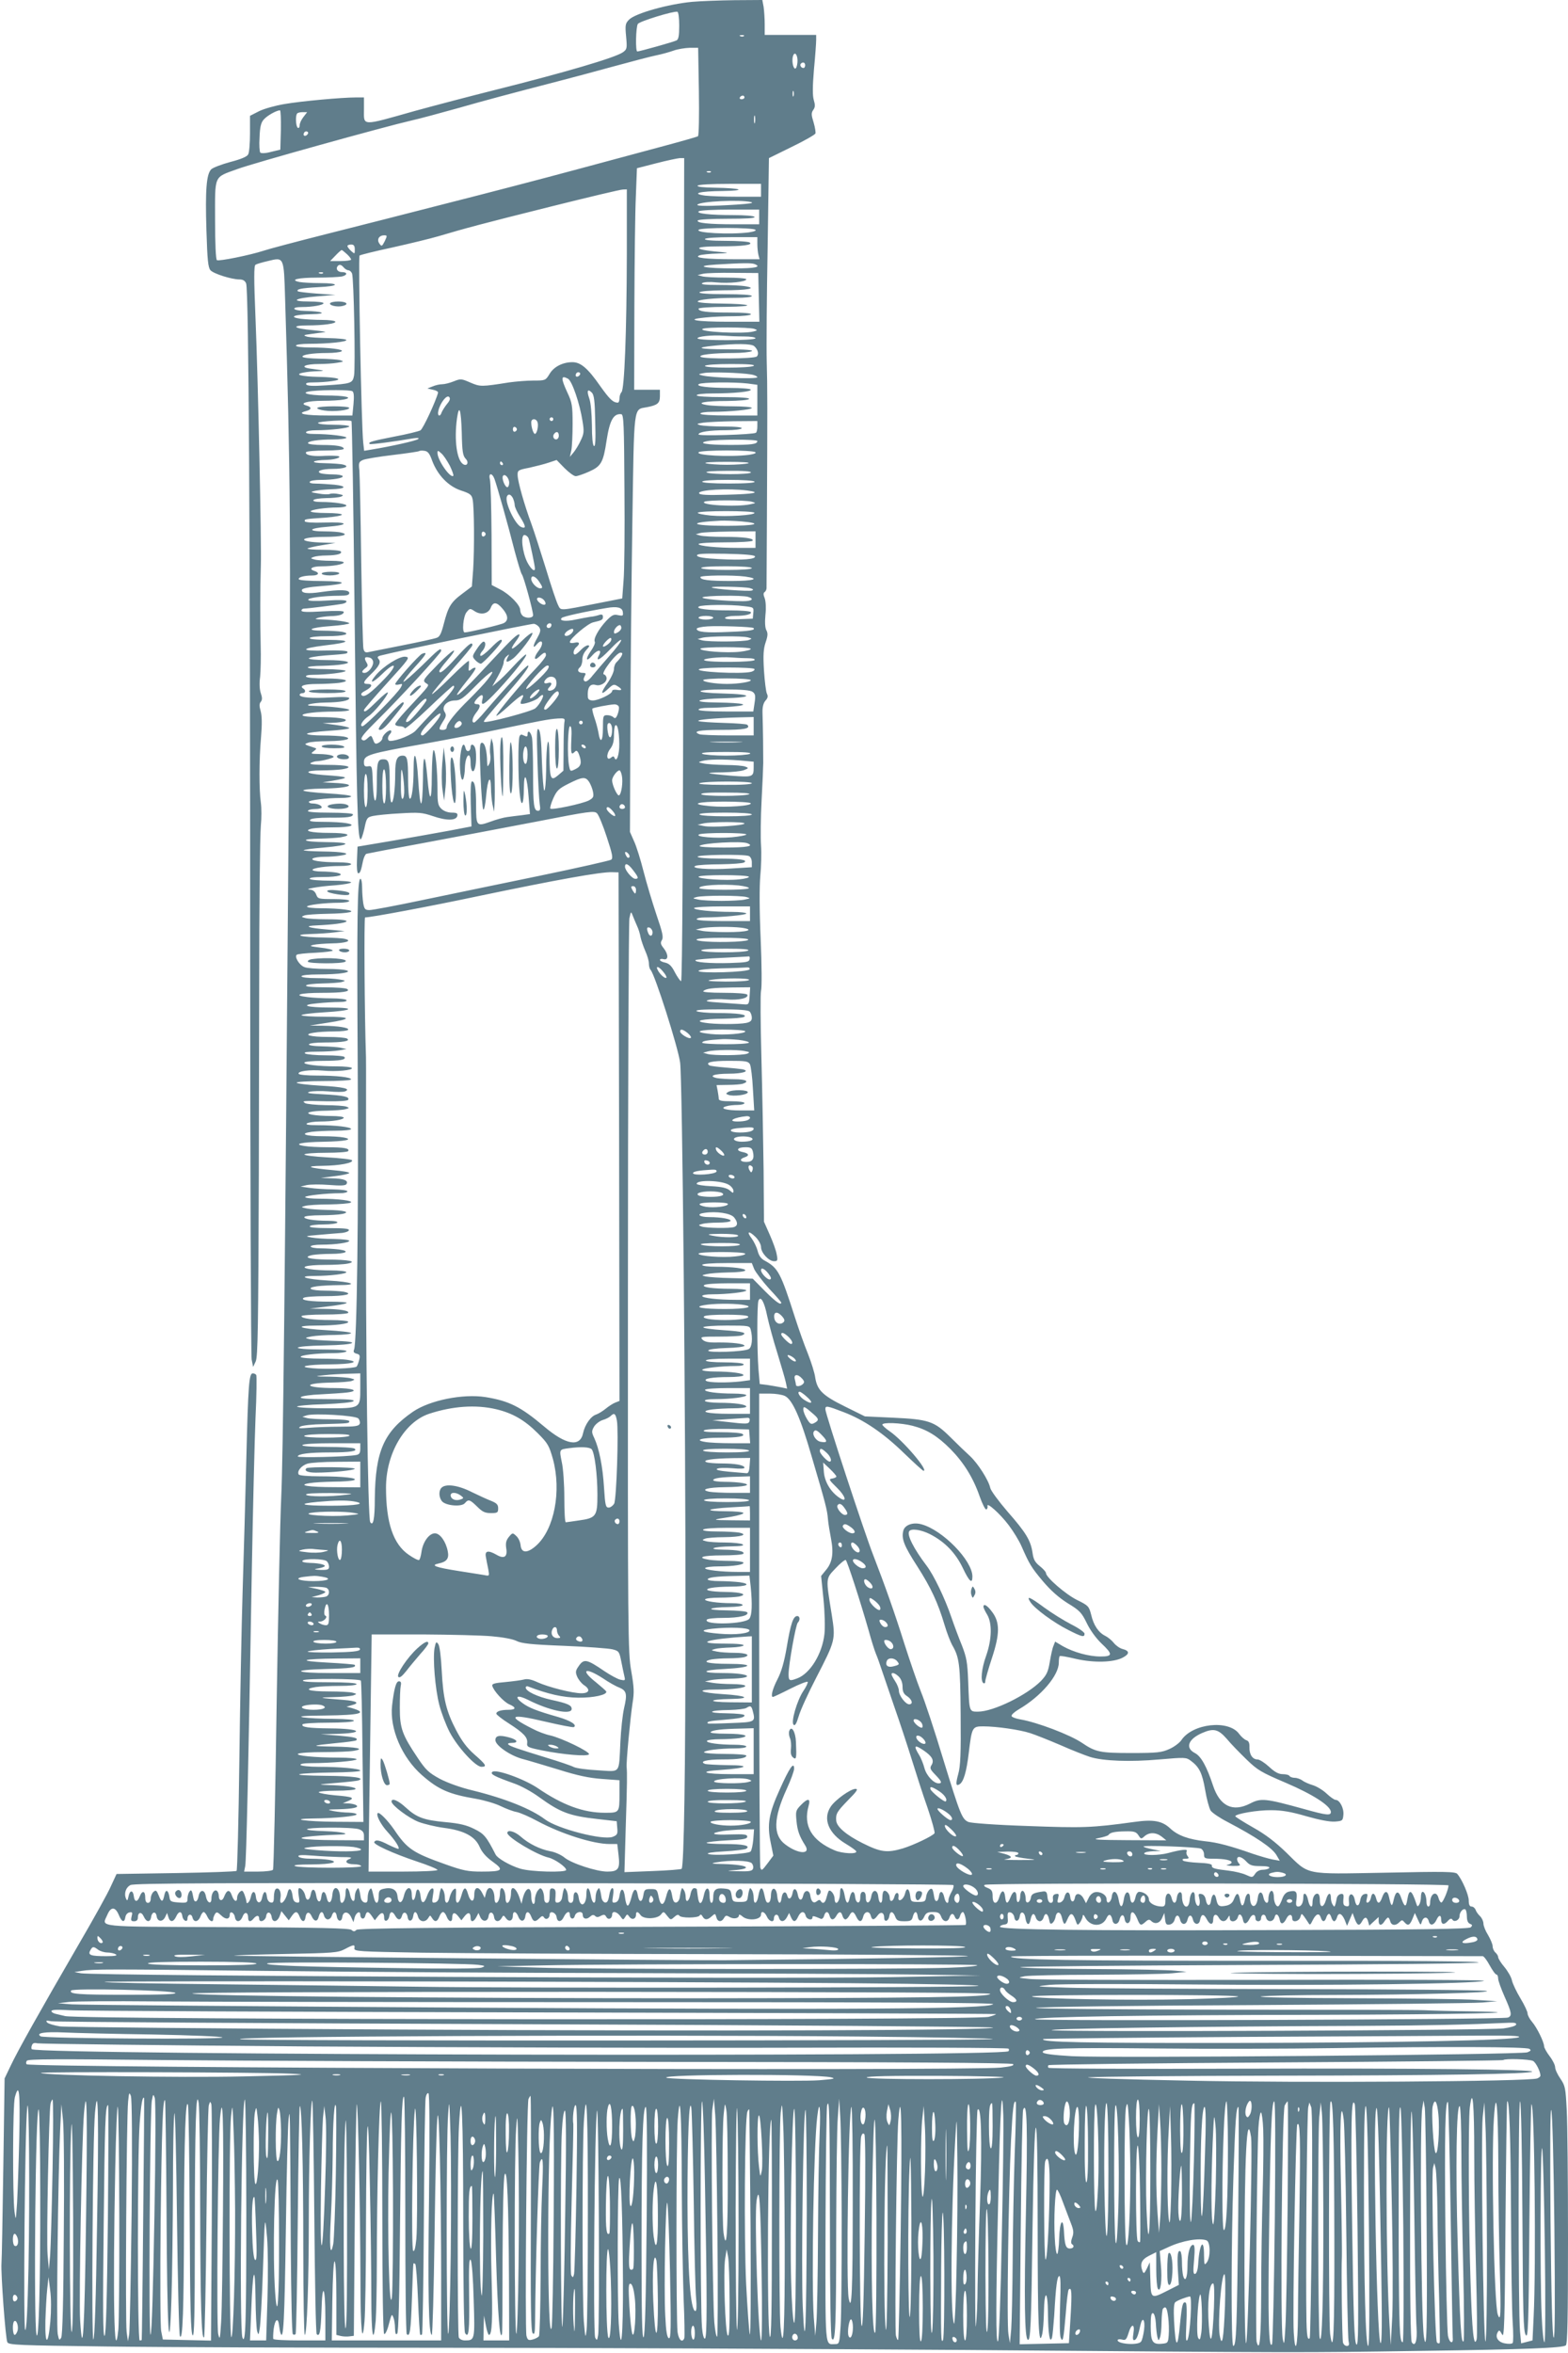 <?xml version="1.0" standalone="no"?>
<!DOCTYPE svg PUBLIC "-//W3C//DTD SVG 20010904//EN"
 "http://www.w3.org/TR/2001/REC-SVG-20010904/DTD/svg10.dtd">
<svg version="1.0" xmlns="http://www.w3.org/2000/svg"
 width="853pt" height="1280pt" viewBox="0 0 853 1280"
 preserveAspectRatio="xMidYMid meet">
<g transform="translate(0,1280) scale(0.1,-0.1)"
fill="#607d8b" stroke="none">
<path d="M3765 12790 c-129 -12 -307 -62 -342 -96 -21 -21 -23 -29 -17 -92 6
-65 5 -70 -17 -86 -42 -30 -320 -111 -699 -206 -135 -34 -330 -85 -435 -114
-294 -83 -275 -83 -275 10 l0 64 -44 0 c-76 0 -297 -20 -389 -36 -48 -8 -110
-25 -138 -39 l-49 -25 0 -96 c0 -52 -4 -104 -10 -114 -6 -12 -39 -26 -97 -41
-48 -13 -95 -31 -104 -40 -26 -26 -33 -112 -26 -333 5 -162 9 -201 22 -216 17
-19 115 -50 158 -50 19 0 30 -7 36 -22 14 -38 22 -1385 22 -3653 0 -1188 4
-2178 8 -2200 l8 -40 14 30 c12 25 14 194 17 1020 1 545 2 1006 2 1025 0 414
4 811 9 869 4 40 4 96 0 125 -10 71 -10 230 1 356 6 72 5 117 -2 142 -8 28 -8
41 1 51 8 11 8 22 0 46 -7 20 -9 54 -4 89 3 31 5 109 3 172 -3 125 -3 308 1
435 4 114 -15 1005 -29 1343 -9 217 -9 287 0 292 6 4 36 13 67 20 89 22 87 25
94 -206 29 -936 32 -1295 20 -2747 -22 -2710 -31 -3540 -41 -3767 -6 -124 -17
-629 -25 -1122 -7 -494 -16 -902 -20 -908 -3 -5 -40 -10 -82 -10 l-75 0 6 30
c6 31 17 515 36 1615 6 330 15 701 20 824 6 122 7 227 4 232 -3 5 -11 9 -19 9
-20 0 -25 -59 -35 -465 -5 -203 -14 -525 -20 -715 -6 -190 -14 -609 -18 -932
-4 -323 -11 -590 -15 -594 -4 -4 -152 -9 -330 -12 l-323 -5 -31 -67 c-16 -37
-95 -179 -175 -316 -213 -367 -333 -581 -370 -660 l-33 -69 -7 -485 c-4 -267
-8 -501 -10 -520 -4 -55 22 -412 32 -430 8 -15 61 -17 536 -23 290 -4 1110 -7
1823 -7 712 0 2000 -6 2861 -12 1843 -15 1812 -15 2460 -5 586 8 780 16 798
30 9 7 12 136 12 581 0 314 -3 629 -7 699 -6 119 -8 132 -34 170 -16 23 -29
51 -29 63 0 11 -13 38 -30 60 -16 21 -30 46 -30 54 -1 24 -38 100 -65 132 -14
16 -25 37 -25 47 0 9 -17 46 -39 82 -21 35 -42 79 -46 97 -3 17 -22 50 -41 73
-19 22 -34 47 -34 54 0 7 -7 18 -15 25 -8 7 -15 22 -15 34 0 11 -12 39 -25 61
-14 22 -25 50 -25 62 0 12 -8 30 -18 40 -11 10 -22 26 -25 36 -4 9 -13 17 -22
17 -10 0 -15 10 -15 33 0 30 -35 112 -62 144 -10 13 -64 14 -393 7 -446 -8
-410 -15 -538 110 -58 56 -112 98 -180 136 -53 30 -97 58 -97 61 0 13 121 34
195 33 59 0 110 -9 192 -33 70 -20 127 -31 155 -29 41 3 43 5 46 36 4 36 -20
82 -42 82 -7 0 -30 16 -50 35 -20 19 -54 39 -74 45 -20 6 -46 17 -56 25 -11 8
-30 15 -42 15 -13 0 -26 5 -29 10 -3 6 -20 10 -37 10 -22 0 -43 11 -74 40 -24
22 -52 40 -63 40 -27 0 -45 27 -44 66 1 24 -4 35 -18 39 -10 4 -27 19 -38 34
-57 79 -255 57 -315 -35 -10 -14 -39 -36 -64 -47 -42 -19 -65 -22 -207 -22
-171 0 -195 5 -270 56 -66 44 -242 111 -335 127 -24 4 -45 12 -47 18 -2 7 16
23 40 37 121 71 217 184 217 254 0 16 2 32 5 35 3 3 42 -4 88 -15 96 -22 204
-20 255 7 38 20 38 37 -2 47 -15 4 -36 19 -47 33 -11 14 -32 31 -46 38 -37 18
-64 58 -77 115 -12 46 -15 50 -76 80 -63 31 -170 124 -170 147 0 6 -15 23 -34
38 -26 21 -34 36 -39 72 -10 67 -35 109 -135 223 -49 57 -92 115 -95 130 -9
42 -67 133 -110 173 -21 19 -70 66 -108 104 -87 86 -117 96 -314 105 l-150 7
-107 53 c-122 60 -152 89 -163 157 -3 26 -22 85 -40 131 -19 46 -50 134 -70
196 -78 244 -92 270 -163 309 -22 11 -34 28 -41 56 -6 22 -21 51 -32 66 -30
39 -16 44 21 8 17 -17 30 -41 30 -55 0 -31 42 -77 71 -77 19 0 21 4 14 38 -3
20 -21 69 -38 107 l-31 70 -2 280 c-2 154 -7 430 -12 614 -5 184 -6 347 -2
362 5 15 4 142 -2 281 -7 157 -7 288 -2 344 5 50 7 124 4 165 -3 41 -2 151 3
244 5 94 9 186 9 205 0 80 -1 167 -4 273 -1 32 5 53 16 66 13 14 15 24 8 38
-5 10 -12 66 -16 126 -5 84 -3 117 9 153 12 35 13 50 4 66 -7 13 -9 44 -5 84
4 36 2 73 -4 90 -8 19 -8 29 0 34 6 4 11 15 10 26 0 10 1 177 2 369 3 616 3
717 -1 860 -2 77 0 357 5 623 l7 482 124 61 c68 33 126 66 129 73 2 6 -2 33
-10 60 -13 41 -13 52 -2 68 11 15 11 27 3 54 -7 24 -7 72 1 167 7 72 12 144
12 160 l0 27 -140 0 -140 0 0 58 c0 31 -3 74 -6 95 l-7 37 -151 -1 c-83 -1
-187 -5 -231 -9z m-70 -130 c0 -55 -4 -75 -15 -80 -16 -8 -201 -60 -213 -60
-11 0 -8 133 3 150 9 14 194 71 215 66 6 -2 10 -35 10 -76z m352 -56 c-3 -3
-12 -4 -19 -1 -8 3 -5 6 6 6 11 1 17 -2 13 -5z m-245 -301 c2 -131 0 -241 -5
-244 -4 -3 -88 -27 -185 -53 -97 -26 -316 -85 -487 -131 -170 -46 -481 -127
-690 -180 -209 -54 -509 -130 -667 -170 -158 -40 -309 -80 -335 -89 -74 -24
-242 -58 -253 -51 -6 4 -10 89 -10 219 0 248 -9 229 120 276 82 31 798 230
950 265 41 9 152 39 245 65 161 46 289 80 555 149 63 16 196 52 295 79 99 27
205 55 235 61 30 6 73 18 95 26 22 8 61 14 86 15 l47 0 4 -237z m536 156 c-2
-19 -7 -33 -13 -32 -12 3 -19 49 -10 71 10 26 27 -2 23 -39z m42 -14 c0 -8 -4
-15 -9 -15 -13 0 -22 16 -14 24 11 11 23 6 23 -9z m-63 -167 c-3 -7 -5 -2 -5
12 0 14 2 19 5 13 2 -7 2 -19 0 -25z m-267 -8 c0 -5 -7 -10 -16 -10 -8 0 -12
5 -9 10 3 6 10 10 16 10 5 0 9 -4 9 -10z m-2522 -177 l-3 -107 -50 -12 c-28
-8 -54 -9 -59 -4 -4 4 -7 42 -4 83 2 57 8 81 23 97 18 21 68 49 88 50 4 0 6
-48 5 -107z m123 71 c-12 -15 -21 -35 -21 -46 0 -11 -4 -16 -10 -13 -11 7 -14
68 -3 78 3 4 17 7 30 7 l24 0 -20 -26z m2456 -31 c-3 -10 -5 -2 -5 17 0 19 2
27 5 18 2 -10 2 -26 0 -35z m-2436 -66 c-13 -13 -26 -3 -16 12 3 6 11 8 17 5
6 -4 6 -10 -1 -17z m2047 -2367 c-2 -1487 -6 -2239 -13 -2237 -5 2 -21 24 -34
49 -17 34 -31 47 -52 52 -16 3 -29 10 -29 15 0 5 9 7 20 4 27 -7 27 26 0 60
-17 21 -18 30 -9 44 9 15 3 42 -30 138 -22 66 -54 172 -70 235 -16 63 -39 138
-52 165 l-22 50 2 545 c1 300 6 810 11 1134 10 654 5 617 78 631 59 11 72 22
72 60 l0 35 -70 0 -70 0 1 448 c1 246 4 517 8 602 l6 155 105 27 c58 15 116
27 128 28 l24 0 -4 -2240z m149 2164 c-3 -3 -12 -4 -19 -1 -8 3 -5 6 6 6 11 1
17 -2 13 -5z m273 -99 l0 -35 -129 0 c-70 0 -149 3 -175 6 -79 11 -31 24 94
25 139 2 104 16 -43 18 -63 1 -96 5 -92 11 4 6 73 10 176 10 l169 0 0 -35z
m-730 -347 c-1 -424 -13 -735 -29 -751 -6 -6 -11 -21 -11 -34 0 -13 -4 -23 -9
-23 -26 0 -45 19 -95 89 -68 98 -107 131 -152 131 -53 0 -102 -25 -125 -65
-21 -34 -22 -35 -87 -35 -37 0 -96 -5 -132 -10 -152 -24 -157 -24 -211 -1 -48
21 -53 22 -90 7 -22 -9 -50 -16 -64 -16 -13 0 -36 -5 -52 -12 l-28 -11 30 -7
c17 -3 29 -10 28 -16 -11 -44 -82 -198 -96 -205 -9 -5 -73 -21 -143 -34 -122
-24 -143 -30 -133 -40 5 -4 135 13 239 31 23 3 32 2 25 -4 -9 -9 -148 -40
-252 -57 l-42 -7 -5 44 c-10 86 -28 1010 -20 1018 5 4 86 24 179 44 94 21 206
48 250 61 148 44 238 68 610 161 204 51 380 93 393 93 l22 1 0 -352z m675 283
c20 -5 -5 -9 -79 -14 -140 -9 -221 -9 -212 0 17 18 230 28 291 14z m45 -81 l0
-40 -132 0 c-143 0 -211 7 -202 21 3 5 75 9 160 9 101 0 153 3 149 10 -4 6
-53 10 -114 10 -128 0 -209 9 -189 21 7 5 84 9 171 9 l157 0 0 -40z m-22 -69
c9 -5 -3 -10 -34 -15 -101 -13 -300 -3 -272 15 7 5 76 9 153 9 77 0 146 -4
153 -9z m-2015 -63 c-15 -29 -17 -30 -29 -13 -16 22 -2 45 26 45 17 0 17 -2 3
-32z m2027 -15 c0 -21 3 -48 6 -60 l6 -23 -140 0 c-152 0 -220 8 -187 21 11 4
56 9 100 10 44 1 62 4 40 6 -177 14 -191 33 -26 33 121 0 180 8 159 21 -7 5
-66 9 -131 9 -76 0 -116 4 -112 10 4 6 63 10 146 10 l139 0 0 -37z m-2190 -30
c0 -25 0 -26 -20 -8 -11 10 -20 22 -20 27 0 4 9 8 20 8 15 0 20 -7 20 -27z
m-43 -25 c13 -12 23 -25 23 -30 0 -4 -26 -8 -57 -8 l-57 0 29 30 c16 17 31 30
34 30 2 0 15 -10 28 -22z m2217 -54 c42 -16 5 -24 -108 -24 -164 0 -227 13
-101 21 145 9 192 9 209 3z m-2234 -19 c7 -8 18 -15 25 -15 7 0 16 -8 20 -17
10 -24 19 -511 11 -556 -8 -42 -15 -44 -153 -53 -71 -5 -102 -3 -107 5 -5 8 8
11 42 11 27 0 71 3 98 7 68 9 31 21 -71 23 -96 2 -137 13 -86 23 19 4 54 8 80
8 31 1 36 3 16 6 -16 2 -45 6 -64 9 -52 9 -18 24 54 24 33 0 78 3 100 7 36 6
38 7 15 14 -14 4 -64 7 -112 8 -48 1 -89 5 -92 10 -7 11 53 21 134 21 36 0 71
4 78 9 17 10 -66 21 -170 21 -45 0 -78 4 -78 10 0 6 31 10 73 10 102 0 207 11
201 21 -3 5 -47 9 -97 10 -51 1 -103 4 -117 8 -22 7 -20 9 20 14 25 4 59 8 75
10 17 1 -12 6 -62 11 -106 9 -125 26 -29 26 83 0 157 10 150 21 -3 5 -36 9
-73 9 -38 0 -89 3 -115 6 -69 10 -37 23 59 25 92 2 62 16 -37 18 -66 1 -80 21
-15 21 58 0 117 11 117 21 0 5 -35 9 -77 9 -109 0 -82 18 42 28 l100 8 -100 7
c-54 4 -101 10 -104 12 -12 12 17 18 109 23 116 5 125 22 11 22 -43 0 -93 3
-111 6 -58 12 -10 24 96 24 56 0 115 3 133 6 32 7 33 24 1 24 -21 0 -34 15
-25 30 9 14 21 12 35 -5z m-113 -31 c-3 -3 -12 -4 -19 -1 -8 3 -5 6 6 6 11 1
17 -2 13 -5z m2371 -131 l3 -133 -168 0 c-178 0 -243 12 -126 23 37 4 107 7
155 7 48 0 90 5 93 10 4 6 -37 10 -117 10 -126 0 -168 6 -168 21 0 5 66 10
148 10 172 2 148 16 -30 18 -64 0 -119 5 -122 10 -7 11 92 21 205 21 53 0 89
4 89 10 0 6 -55 10 -146 10 -94 0 -143 4 -139 10 4 6 58 10 128 11 134 0 190
11 122 22 -22 4 -87 7 -145 7 -73 0 -100 3 -90 10 9 6 41 8 77 4 68 -7 163 3
163 17 0 5 -48 9 -107 9 -60 0 -119 3 -133 7 l-25 7 30 7 c17 4 91 6 165 5
l135 -1 3 -132z m-24 -172 c18 -7 18 -8 -5 -14 -56 -15 -303 -2 -277 14 16 11
256 10 282 0z m-58 -41 c36 0 64 -4 64 -10 0 -13 -307 -14 -315 -1 -6 11 80
20 144 15 24 -2 72 -4 107 -4z m56 -52 c21 -18 28 -44 15 -57 -13 -13 -285
-15 -305 -2 -17 11 67 21 178 21 47 0 92 5 100 10 10 6 -34 10 -134 10 -156 0
-184 9 -68 20 114 12 197 11 214 -2z m-2 -108 c-20 -13 -273 -13 -265 0 4 6
62 10 143 10 92 0 132 -3 122 -10z m-949 -53 c-13 -13 -26 -3 -16 12 3 6 11 8
17 5 6 -4 6 -10 -1 -17z m937 6 c17 -3 32 -10 32 -15 0 -11 -252 -3 -300 10
-24 6 -23 7 10 13 36 7 198 2 258 -8z m-998 -23 c22 -12 64 -134 79 -231 9
-54 8 -68 -9 -103 -10 -23 -28 -52 -39 -66 l-21 -25 8 35 c4 19 7 85 7 145 0
98 -3 116 -28 169 -37 80 -36 97 3 76z m978 -26 l52 -7 0 -83 0 -84 -155 0
c-97 0 -155 4 -155 10 0 6 28 10 63 10 97 0 217 12 217 21 0 5 -46 9 -102 9
-57 0 -121 3 -143 7 -66 11 -13 22 112 22 63 1 115 5 118 11 4 6 -45 10 -139
10 -91 0 -146 4 -146 10 0 6 36 10 89 10 113 0 212 10 205 21 -3 5 -53 9 -112
9 -123 0 -190 9 -170 21 15 10 190 12 266 3z m-2151 -42 c8 -5 10 -27 6 -70
l-6 -62 -133 0 c-125 0 -175 10 -119 24 31 8 32 22 3 30 -44 12 4 26 88 26 45
0 96 3 115 7 55 11 7 22 -103 22 -96 1 -142 16 -71 24 71 7 208 7 220 -1z
m1321 -164 c3 -100 1 -138 -7 -134 -7 5 -11 48 -11 114 -1 62 -6 122 -14 144
-15 42 -10 56 13 33 13 -12 17 -46 19 -157z m-806 95 c-13 -16 -25 -36 -29
-45 -9 -29 -26 -21 -18 9 10 42 45 87 58 74 8 -8 5 -19 -11 -38z m80 -156 c2
-103 6 -126 21 -142 19 -19 9 -43 -13 -30 -35 21 -50 132 -34 249 12 82 22 49
26 -77z m885 -307 c2 -223 0 -448 -5 -500 l-7 -95 -132 -26 c-214 -42 -201
-42 -217 -10 -8 15 -38 104 -66 197 -29 93 -64 203 -79 244 -39 105 -74 230
-75 264 -1 28 2 30 64 42 35 8 83 20 106 28 l42 14 43 -44 c24 -24 51 -44 61
-44 9 0 42 11 73 25 65 29 77 49 95 170 17 110 38 147 80 142 13 -2 15 -56 17
-407z m-387 380 c0 -5 -4 -10 -10 -10 -5 0 -10 5 -10 10 0 6 5 10 10 10 6 0
10 -4 10 -10z m-1081 -1060 c11 -1021 16 -1216 32 -1225 4 -3 13 23 21 57 12
59 15 63 48 70 19 4 85 11 147 14 100 6 119 5 178 -15 75 -26 128 -25 133 2 3
13 -4 17 -30 17 -21 0 -43 8 -56 20 -19 18 -22 31 -22 103 0 109 -11 217 -21
217 -5 0 -9 -62 -10 -137 0 -149 -12 -154 -24 -13 -12 140 -24 136 -24 -7 -1
-73 -5 -133 -10 -133 -5 0 -12 59 -16 130 -8 139 -25 178 -25 56 0 -92 -10
-167 -21 -160 -5 3 -9 50 -9 104 0 110 -4 130 -29 130 -31 0 -41 -22 -41 -96
0 -90 -10 -165 -21 -158 -5 3 -9 50 -9 104 0 115 -4 130 -35 130 -31 0 -35
-15 -35 -133 0 -126 -18 -120 -22 8 -3 87 -4 90 -25 87 -19 -3 -23 2 -23 23 0
38 27 46 325 99 143 26 332 62 420 81 211 44 262 54 310 57 35 2 39 0 36 -17
-3 -11 -5 -76 -5 -143 l-1 -124 -29 -25 c-40 -34 -45 -21 -47 107 -2 141 -18
70 -18 -82 -1 -60 -5 -108 -10 -108 -4 0 -10 72 -13 160 -3 114 -8 164 -18
173 -10 10 -11 -23 -6 -178 3 -104 9 -207 12 -227 5 -30 3 -38 -9 -38 -23 0
-27 31 -27 206 0 89 -3 176 -6 193 -7 32 -24 43 -24 16 0 -12 -4 -13 -19 -6
-15 8 -20 7 -25 -5 -8 -21 -8 -221 1 -307 8 -86 23 -68 23 28 1 98 18 63 26
-53 l7 -90 -44 -6 c-24 -3 -60 -7 -79 -10 -19 -2 -62 -14 -94 -26 -73 -26 -76
-24 -76 90 0 92 -7 130 -22 130 -7 0 -9 -45 -7 -122 l4 -123 -120 -23 c-66
-12 -205 -37 -310 -55 l-190 -32 -3 -73 c-2 -42 1 -72 7 -72 10 0 15 13 26 68
4 18 12 35 18 38 7 2 147 29 312 59 165 31 441 83 613 116 291 57 315 60 330
45 9 -9 33 -67 53 -129 30 -91 35 -114 24 -123 -7 -5 -184 -45 -392 -88 -208
-43 -494 -102 -637 -132 -142 -30 -270 -54 -286 -54 -24 0 -28 5 -34 38 -3 20
-6 58 -6 85 0 26 -4 47 -9 47 -17 0 -20 -210 -15 -1025 5 -793 -4 -1502 -20
-1536 -5 -12 -1 -18 14 -22 17 -4 20 -10 14 -34 -4 -15 -10 -32 -14 -36 -8
-10 -166 -16 -240 -9 -88 8 -32 20 95 21 117 1 166 13 98 24 -21 4 -86 7 -145
7 -59 0 -109 4 -112 9 -6 10 89 21 180 21 34 0 66 5 69 10 4 6 -42 10 -129 10
-188 0 -178 19 12 22 173 3 203 22 42 25 -58 2 -116 6 -130 10 -23 6 -21 7 15
14 22 4 79 8 128 8 48 1 87 5 87 10 0 5 -61 12 -135 16 -149 8 -184 25 -51 25
101 0 177 10 170 21 -3 5 -44 9 -92 9 -99 0 -162 9 -162 21 0 5 56 9 124 9 69
0 127 4 130 9 8 12 -44 21 -133 22 l-76 1 97 12 c53 6 100 14 104 19 4 4 -36
7 -88 7 -110 0 -167 8 -146 21 7 5 60 9 118 9 109 0 158 12 100 24 -18 3 -62
6 -99 6 -83 0 -111 15 -45 24 26 3 78 6 115 6 116 0 77 18 -56 25 -124 7 -175
25 -71 25 82 0 176 12 170 21 -3 5 -40 9 -82 9 -42 0 -94 3 -115 7 -64 10 -21
23 79 23 50 0 106 3 125 7 56 11 6 22 -108 22 -101 1 -141 13 -82 25 18 3 61
6 98 6 83 0 111 15 45 24 -26 3 -71 6 -100 6 -30 0 -54 5 -54 10 0 6 26 10 59
10 76 0 151 11 151 21 0 5 -37 9 -82 10 -46 0 -101 4 -123 8 -38 7 -36 8 35
14 41 4 95 8 119 10 25 1 46 8 49 15 3 9 -23 12 -108 12 -71 0 -109 4 -105 10
3 6 37 10 75 10 38 0 72 5 75 10 4 6 -16 10 -52 10 -75 0 -134 10 -127 21 3 5
43 9 88 9 46 0 98 3 117 7 51 10 10 21 -82 22 -42 1 -92 4 -110 8 -33 7 -33 7
-9 14 14 4 72 8 130 8 58 1 111 5 118 10 17 10 -66 21 -170 21 -43 0 -78 4
-78 9 0 8 116 21 192 21 21 0 38 5 38 10 0 6 -33 10 -77 11 -43 0 -100 4 -128
8 l-50 7 33 8 c19 4 73 5 122 1 64 -5 90 -4 95 5 12 19 -15 30 -80 31 l-60 2
78 10 c42 5 77 13 77 17 0 5 -38 11 -84 15 -138 12 -166 23 -61 24 93 1 169
16 160 30 -2 5 -63 12 -135 16 -71 4 -127 11 -124 16 3 5 56 9 119 9 63 0 116
4 119 9 10 15 -22 21 -112 21 -48 0 -105 3 -127 7 -64 10 -15 21 105 23 117 2
167 12 111 23 -19 4 -70 7 -115 7 -96 0 -131 14 -60 24 26 3 84 6 130 6 46 0
84 4 84 9 0 11 -84 21 -180 21 -52 0 -70 3 -60 10 8 5 40 10 70 10 70 0 130
10 130 21 0 5 -31 9 -69 9 -38 0 -83 3 -102 7 -51 10 -10 21 81 22 41 1 86 4
99 8 23 6 23 7 5 14 -10 4 -62 8 -114 8 -52 1 -102 6 -110 11 -20 13 -13 13
121 10 63 -1 109 2 113 8 10 16 -23 24 -134 30 -80 4 -98 7 -75 14 17 4 62 5
102 2 39 -4 80 -4 90 0 35 14 -9 24 -134 31 -68 4 -126 11 -129 16 -3 5 61 9
145 9 83 0 151 4 151 9 0 12 -78 21 -186 21 -51 0 -95 4 -99 9 -9 15 60 24
131 18 72 -7 166 2 158 14 -3 5 -40 9 -82 9 -99 0 -183 10 -176 21 3 5 47 9
99 9 97 0 129 6 119 21 -3 5 -49 9 -102 9 -53 0 -104 5 -112 10 -10 7 10 10
65 10 44 0 98 3 120 7 l40 7 -30 7 c-16 4 -63 7 -102 8 -106 2 -92 21 15 21
98 0 141 8 120 21 -7 5 -53 9 -103 9 -99 0 -142 13 -78 23 21 4 70 7 110 7 39
0 74 4 77 9 7 11 -52 21 -139 22 l-70 1 95 15 c140 21 135 33 -13 33 -70 0
-127 4 -127 8 0 5 55 12 122 16 159 9 180 26 33 26 -129 0 -169 14 -68 23 37
4 90 7 116 7 30 0 46 4 42 10 -3 6 -41 10 -83 10 -42 0 -101 3 -130 7 -84 10
-40 23 78 23 115 0 160 7 138 21 -7 5 -62 9 -121 9 -70 0 -106 4 -102 10 3 6
43 10 88 11 45 1 93 4 107 8 23 7 21 8 -15 14 -22 4 -77 7 -122 7 -49 0 -83 4
-83 10 0 6 38 10 93 10 50 0 109 3 130 7 65 10 20 23 -85 23 -53 0 -108 4
-122 10 -27 10 -55 55 -42 67 4 4 49 9 101 11 52 3 95 8 95 12 0 5 -30 12 -67
16 -57 7 -63 9 -38 15 17 4 62 7 100 8 76 1 113 14 73 24 -12 4 -66 7 -118 8
-122 1 -177 16 -70 19 41 1 100 5 130 9 l55 7 -90 8 c-112 9 -139 20 -60 23
179 8 222 33 57 33 -53 0 -108 3 -121 7 -23 6 -23 7 -5 14 10 4 66 8 124 9
123 2 170 13 96 23 -27 4 -84 7 -127 7 -44 0 -79 4 -79 9 0 9 96 21 176 21 30
0 54 5 54 10 0 6 -35 10 -85 10 -82 0 -86 1 -95 25 -6 16 -18 25 -32 26 -43 2
44 18 135 24 48 4 87 11 87 16 0 5 -49 9 -109 9 -63 0 -112 4 -116 10 -4 6 22
10 72 10 86 0 126 13 73 24 -18 3 -54 6 -81 6 -27 0 -49 4 -49 9 0 10 75 21
151 21 33 0 59 4 59 10 0 6 -31 10 -72 10 -93 0 -154 10 -136 21 7 5 36 9 63
9 28 0 68 3 90 7 65 10 14 21 -104 22 -57 1 -102 4 -99 7 4 3 52 10 107 14
155 14 161 29 11 30 -129 1 -146 18 -20 19 36 1 82 4 103 7 69 12 38 24 -60
24 -103 0 -150 12 -93 24 18 3 69 6 114 6 92 0 130 13 69 23 -21 4 -76 7 -123
7 -64 0 -81 3 -72 12 7 7 46 11 104 11 99 -1 128 3 128 18 0 5 -55 9 -126 9
-81 0 -123 4 -119 10 3 6 22 10 41 10 19 0 34 4 34 9 0 11 -25 21 -51 21 -10
0 -19 4 -19 9 0 9 96 21 176 21 30 0 54 4 54 9 0 5 -58 12 -130 16 -71 4 -130
11 -130 16 0 5 46 9 103 10 156 2 202 25 62 31 l-60 3 50 8 c105 18 99 22 -48
32 -104 8 -107 25 -4 25 40 0 89 3 109 6 69 12 28 24 -80 24 -73 0 -102 3 -92
10 8 5 24 10 35 10 11 0 38 5 60 11 34 10 37 13 20 20 -11 4 -42 8 -69 8 -46
1 -48 2 -30 15 18 14 18 15 2 20 -55 18 -55 18 -33 26 11 5 61 9 110 9 97 1
140 14 85 25 -18 3 -70 6 -116 6 -46 0 -84 4 -84 9 0 5 52 12 115 16 63 4 115
10 115 15 0 4 -33 12 -72 17 l-73 10 55 2 c30 1 61 5 68 10 19 12 -44 21 -145
21 -45 0 -84 4 -87 9 -7 11 77 21 177 21 42 0 77 4 77 9 0 8 -109 20 -194 22
-69 1 -11 17 65 18 81 1 129 10 129 24 0 6 -34 8 -99 4 -103 -6 -171 -1 -171
14 0 5 7 9 15 9 17 0 20 16 5 25 -24 15 6 25 74 25 40 0 94 3 120 6 75 11 33
24 -76 24 -54 0 -100 4 -103 10 -4 6 11 10 37 10 75 0 178 13 178 21 0 5 -51
9 -112 10 -120 0 -127 17 -8 18 36 1 82 4 103 8 65 10 20 23 -85 23 -54 0 -98
4 -98 9 0 5 39 12 88 16 121 9 123 9 122 20 0 6 -44 9 -118 7 -141 -4 -142 11
-3 28 139 16 147 29 18 30 -70 0 -106 4 -102 10 3 6 45 10 93 10 94 0 137 13
82 24 -18 3 -64 6 -102 6 -102 0 -74 17 42 25 55 4 100 11 100 15 0 8 -80 19
-150 21 -37 1 -41 2 -20 9 14 4 44 8 67 9 48 1 73 9 73 23 0 6 -41 7 -115 3
-82 -5 -115 -4 -115 4 0 6 6 11 13 11 20 0 179 20 210 26 15 3 25 10 21 15 -3
6 -44 7 -103 3 -62 -4 -100 -3 -104 3 -7 11 82 23 169 23 41 0 54 4 54 15 0
18 -51 20 -154 5 -73 -11 -110 -6 -103 13 2 7 41 15 100 19 150 11 156 27 10
28 -67 0 -124 4 -127 9 -7 11 27 21 72 21 36 0 43 15 12 25 -34 11 -12 25 38
25 63 0 122 11 122 21 0 5 -30 9 -67 9 -38 0 -79 3 -92 7 -23 6 -23 7 -5 14
10 4 42 8 71 8 58 1 86 9 77 22 -3 5 -46 9 -96 9 -50 0 -88 3 -85 7 4 3 40 12
79 18 l73 12 -65 2 c-144 3 -140 31 5 31 93 0 138 12 93 23 -12 4 -53 7 -90 7
-99 0 -91 17 12 25 127 10 116 28 -15 23 -64 -2 -105 1 -107 7 -2 12 -1 12
115 20 48 4 87 11 87 16 0 5 -38 9 -85 9 -47 0 -85 4 -85 9 0 9 81 21 147 21
23 0 44 4 47 9 6 10 -65 21 -136 21 -30 0 -47 4 -43 10 3 6 34 10 68 11 34 0
71 4 82 8 16 7 14 9 -13 14 -17 4 -39 4 -47 1 -8 -4 -37 -3 -63 2 -45 7 -46 8
-17 15 17 3 55 7 85 8 82 2 93 17 19 25 -34 3 -80 6 -101 6 -24 0 -37 4 -33
10 3 6 30 10 58 10 69 0 128 10 121 21 -3 5 -27 9 -54 9 -26 0 -56 3 -65 6
-29 11 5 24 65 24 63 0 96 13 58 23 -12 4 -59 7 -103 8 -85 1 -72 16 15 18 54
2 92 20 45 22 -16 1 -51 1 -77 -1 -54 -2 -91 7 -83 21 4 5 51 9 106 9 54 0 99
4 99 9 0 14 -39 21 -117 21 -39 0 -74 4 -77 9 -7 11 53 21 136 21 37 0 69 4
72 9 6 9 -96 21 -177 21 -30 0 -46 4 -42 10 3 6 27 10 53 10 78 0 182 12 182
21 0 5 -38 9 -85 9 -48 0 -85 4 -85 10 0 9 169 19 182 10 3 -3 11 -475 17
-1050z m995 1044 c7 -18 -3 -64 -14 -64 -8 0 -20 35 -20 63 0 21 26 23 34 1z
m1196 -23 c0 -17 -3 -32 -8 -35 -17 -10 -312 -19 -312 -9 0 14 59 23 152 23
42 0 80 5 83 10 4 6 -31 10 -97 10 -57 0 -114 4 -128 7 -23 7 -21 8 15 14 22
3 97 7 168 8 l127 1 0 -29z m-1308 -16 c0 -5 -5 -11 -11 -13 -6 -2 -11 4 -11
13 0 9 5 15 11 13 6 -2 11 -8 11 -13z m228 -35 c0 -11 -7 -20 -15 -20 -15 0
-21 21 -8 33 12 13 23 7 23 -13z m1080 -29 c0 -17 -31 -21 -150 -21 -127 0
-182 10 -120 21 55 10 270 10 270 0z m-1769 -107 c30 -79 88 -139 157 -162 49
-16 58 -23 63 -48 9 -40 10 -272 3 -382 l-7 -92 -53 -40 c-62 -46 -76 -71
-100 -164 -13 -51 -22 -70 -38 -75 -12 -5 -95 -23 -186 -41 -91 -18 -175 -35
-186 -37 -16 -4 -23 1 -27 19 -3 12 -8 226 -12 473 -3 248 -8 471 -10 496 -5
41 -3 47 19 57 13 6 86 18 162 27 77 9 141 19 144 21 2 3 15 4 28 2 19 -2 29
-14 43 -54z m96 -27 c13 -27 22 -52 19 -55 -16 -15 -86 85 -86 124 0 15 2 15
21 -2 12 -10 32 -41 46 -67z m1661 74 c9 -5 -3 -10 -34 -15 -101 -13 -300 -3
-272 15 7 5 76 9 153 9 77 0 146 -4 153 -9z m-1373 -61 c3 -5 1 -10 -4 -10 -6
0 -11 5 -11 10 0 6 2 10 4 10 3 0 8 -4 11 -10z m1335 0 c-14 -4 -65 -8 -115
-8 -49 0 -101 4 -115 8 -15 5 31 8 115 8 84 0 130 -3 115 -8z m15 -50 c-8 -12
-212 -12 -240 0 -13 5 29 9 113 9 86 1 131 -3 127 -9z m-1395 -35 c13 -35 75
-254 110 -393 17 -63 34 -120 39 -126 10 -12 61 -198 61 -222 0 -17 -41 -19
-58 -2 -7 7 -12 20 -12 30 0 27 -58 86 -109 112 l-46 24 -1 273 c-1 151 -5
286 -9 302 -9 35 12 37 25 2z m80 -21 c0 -13 -5 -24 -10 -24 -13 0 -32 48 -24
61 10 16 34 -11 34 -37z m1335 6 c4 -6 -45 -10 -139 -10 -91 0 -146 4 -146 10
0 6 53 10 139 10 83 0 142 -4 146 -10z m-40 -48 c81 -11 40 -19 -114 -23 -105
-3 -145 -1 -148 8 -7 19 161 28 262 15z m-1275 -41 c5 -11 10 -28 10 -38 0
-11 14 -41 31 -67 30 -49 32 -63 5 -53 -33 13 -90 132 -79 165 7 18 21 15 33
-7z m1300 -20 c24 -7 24 -7 -9 -14 -75 -16 -278 -4 -249 14 16 10 222 10 258
0z m14 -60 c8 -13 -152 -23 -238 -15 -42 4 -73 11 -70 15 7 12 301 12 308 0z
m-71 -47 c124 -11 78 -24 -83 -24 -195 0 -215 19 -29 28 20 1 70 -1 112 -4z
m-1391 -69 c0 -5 -5 -11 -11 -13 -6 -2 -11 4 -11 13 0 9 5 15 11 13 6 -2 11
-8 11 -13z m1468 -30 l0 -45 -94 0 c-115 0 -216 10 -216 21 0 5 65 9 144 9 80
0 147 4 150 9 9 13 -47 21 -158 21 -55 0 -112 3 -126 7 l-25 7 25 7 c14 4 87
7 163 8 l137 1 0 -45z m-1235 8 c7 -17 35 -150 35 -165 0 -22 -22 -3 -41 33
-28 55 -38 149 -16 149 8 0 18 -8 22 -17z m1232 -99 c5 -16 -65 -22 -196 -15
-80 4 -116 10 -119 19 -3 10 29 12 154 10 104 -2 159 -7 161 -14z m-17 -64 c0
-6 -51 -10 -134 -10 -79 0 -137 4 -141 10 -4 6 43 10 134 10 87 0 141 -4 141
-10z m-1156 -75 c19 -29 20 -35 4 -35 -18 0 -48 31 -48 51 0 24 24 15 44 -16z
m1120 29 c85 -12 47 -24 -76 -24 -126 0 -168 6 -168 21 0 10 175 12 244 3z
m26 -63 c18 -5 21 -9 10 -13 -17 -6 -210 8 -218 17 -8 7 178 4 208 -4z m-12
-47 c38 -11 24 -24 -26 -24 -98 0 -233 13 -220 21 15 10 212 12 246 3z m-1108
-19 c7 -9 10 -19 6 -22 -8 -9 -38 9 -44 25 -5 17 23 15 38 -3z m-226 -46 c31
-36 33 -64 7 -78 -16 -9 -192 -51 -213 -51 -16 0 -8 88 10 110 18 22 19 22 45
5 34 -22 74 -13 87 20 13 33 33 31 64 -6z m1314 14 c52 -6 53 -6 50 -37 l-3
-31 -78 -3 c-53 -2 -77 1 -72 8 3 5 27 10 53 10 57 0 94 9 86 21 -3 5 -53 9
-112 9 -123 0 -190 9 -170 21 15 10 170 12 246 2z m-660 -31 c3 -22 1 -23 -25
-18 -24 6 -34 1 -65 -31 -41 -44 -72 -99 -62 -114 3 -6 -6 -28 -22 -50 -31
-45 -26 -63 7 -25 28 33 55 36 39 5 -23 -41 1 -31 54 24 90 94 86 64 -6 -39
-29 -33 -67 -77 -84 -98 -18 -24 -35 -36 -42 -32 -9 5 -9 13 -2 27 9 16 7 19
-9 19 -26 0 -34 15 -17 30 8 6 14 25 14 41 -1 18 8 39 22 54 17 19 20 25 8 25
-8 0 -25 -11 -38 -25 -13 -14 -27 -25 -32 -25 -13 0 -9 27 7 40 23 19 18 31
-10 24 -14 -3 -25 -2 -25 4 0 18 98 101 127 107 48 11 53 14 53 30 0 12 -6 15
-21 10 -12 -4 -33 -9 -48 -10 -14 -2 -50 -9 -80 -15 -54 -12 -92 -7 -75 9 7 8
130 35 244 54 56 10 85 3 88 -21z m492 -32 c0 -5 -18 -10 -40 -10 -22 0 -40 5
-40 10 0 6 18 10 40 10 22 0 40 -4 40 -10z m-946 -53 c9 -14 6 -26 -12 -58
-24 -41 -25 -62 -2 -34 31 37 41 4 10 -35 -28 -36 -26 -59 3 -32 27 26 37 28
37 8 0 -8 -25 -41 -56 -73 -75 -77 -214 -244 -214 -256 0 -5 30 19 66 52 69
63 93 76 74 40 -7 -11 -9 -23 -7 -26 9 -8 84 17 97 32 7 8 17 15 21 15 13 0
-14 -51 -38 -72 -18 -17 -271 -84 -280 -74 -4 4 12 24 132 161 82 93 120 145
107 145 -10 0 -130 -129 -231 -247 -29 -35 -57 -63 -62 -63 -15 0 -10 26 11
53 24 30 26 47 5 47 -19 0 -19 9 2 32 23 25 35 22 27 -7 -10 -42 10 -29 86 52
86 92 165 193 151 193 -5 0 -36 -29 -69 -65 -33 -36 -72 -75 -87 -86 l-27 -22
31 55 c17 30 31 64 31 75 0 11 7 27 17 34 15 13 15 12 4 -8 -14 -28 -2 -29 31
-4 35 28 112 130 104 138 -3 4 -29 -15 -56 -42 -55 -54 -73 -57 -35 -5 14 18
23 35 21 38 -9 8 -42 -24 -153 -143 -127 -138 -181 -190 -187 -184 -2 2 21 35
51 72 31 37 53 70 50 74 -4 3 -14 0 -23 -8 -14 -11 -16 -10 -14 11 1 14 2 29
1 35 -1 5 -46 -35 -101 -90 -55 -55 -100 -95 -100 -90 0 6 50 66 110 133 61
68 110 127 110 133 0 22 -23 4 -86 -66 -65 -72 -94 -95 -94 -75 0 5 18 30 40
55 72 83 42 72 -47 -18 -81 -83 -85 -88 -67 -102 21 -15 34 2 -109 -152 -31
-34 -57 -66 -57 -72 0 -6 11 -11 24 -11 13 0 26 -5 28 -11 2 -6 61 44 130 110
70 67 130 121 133 121 18 0 -6 -34 -87 -119 -51 -53 -103 -109 -115 -123 -20
-24 -102 -58 -140 -58 -16 0 -17 22 -1 38 6 6 9 15 5 18 -9 9 -47 -25 -47 -42
0 -7 -9 -18 -20 -24 -17 -9 -22 -7 -30 16 -10 26 -11 26 -30 9 -15 -14 -23
-16 -32 -7 -8 8 14 35 84 104 122 120 348 366 348 378 0 20 -14 9 -106 -82
-52 -50 -96 -89 -99 -86 -3 3 24 38 60 78 65 71 74 87 41 74 -17 -7 -146 -152
-146 -165 0 -4 10 -5 21 -2 19 5 20 4 10 -15 -17 -33 -194 -212 -209 -212 -19
0 1 33 32 54 30 19 106 112 106 129 0 6 -26 -14 -58 -46 -56 -55 -72 -66 -72
-49 0 5 57 71 127 148 121 133 125 139 98 142 -31 4 -119 -51 -161 -101 -41
-49 -17 -44 35 7 74 73 88 52 16 -23 -76 -80 -113 -107 -127 -93 -7 7 -1 15
21 26 35 19 41 36 11 36 -29 0 -25 11 16 51 47 45 58 67 44 84 -10 11 -6 16
17 21 91 24 811 172 827 171 10 -1 24 -10 30 -20z m66 15 c0 -13 -12 -22 -22
-16 -10 6 -1 24 13 24 5 0 9 -4 9 -8z m380 -17 c0 -8 -9 -19 -20 -25 -15 -8
-20 -8 -20 3 0 14 19 37 32 37 4 0 8 -7 8 -15z m719 -1 c12 -11 -19 -17 -132
-21 -125 -6 -177 -1 -177 17 0 5 26 11 58 13 60 4 244 -2 251 -9z m-981 -16
c-6 -17 -36 -34 -45 -24 -4 4 1 14 11 22 24 17 39 18 34 2z m951 -35 c23 -6
23 -7 5 -14 -24 -10 -220 -11 -254 -2 l-25 7 25 7 c32 9 218 11 249 2z m-745
-18 c-7 -16 -44 -41 -44 -29 0 11 32 44 41 44 5 0 6 -7 3 -15z m760 -44 c3 -5
-24 -12 -59 -16 -74 -8 -215 3 -215 16 0 12 267 12 274 0z m-703 -39 c-5 -10
-17 -24 -25 -32 -9 -7 -16 -25 -16 -39 0 -15 -16 -49 -35 -76 -40 -56 -38 -71
4 -31 26 24 31 26 50 14 28 -17 27 -26 -4 -20 -14 2 -25 0 -25 -7 0 -15 -74
-51 -105 -51 -17 0 -26 6 -27 18 -4 52 11 76 44 66 24 -7 58 13 58 36 0 10 -7
20 -15 22 -19 4 68 118 90 118 12 0 13 -4 6 -18z m-1351 -35 c0 -24 -27 -57
-47 -57 -18 0 -16 10 5 26 14 10 15 16 5 32 -14 24 -9 32 18 25 11 -3 19 -14
19 -26z m2037 23 c27 0 42 -4 38 -10 -7 -12 -244 -14 -272 -2 -23 9 84 21 146
16 24 -2 64 -4 88 -4z m-1086 -58 c-13 -25 -111 -115 -118 -109 -8 9 98 127
114 127 10 0 11 -5 4 -18z m1123 -1 c3 -5 -4 -11 -17 -15 -53 -14 -320 0 -282
15 28 11 293 11 299 0z m-1452 -58 c-16 -21 -61 -68 -98 -105 -75 -73 -124
-134 -124 -155 0 -7 -9 -13 -20 -13 -25 0 -25 5 0 46 18 27 19 36 8 53 -17 28
13 61 58 61 28 0 45 12 114 82 81 82 117 100 62 31z m373 -2 c7 -24 -2 -48
-22 -55 -21 -8 -30 1 -15 16 18 18 14 30 -8 23 -22 -7 -26 5 -8 23 18 18 46
14 53 -7z m1059 0 c6 -9 -64 -21 -129 -21 -65 0 -135 12 -129 21 3 5 61 9 129
9 68 0 126 -4 129 -9z m-1166 -78 c-15 -15 -30 -24 -34 -21 -8 8 32 48 48 48
7 0 0 -12 -14 -27z m1176 14 c15 -11 17 -21 11 -60 l-7 -47 -149 0 c-93 0
-149 4 -149 10 0 6 24 10 53 10 30 0 90 3 133 7 103 9 60 20 -85 22 -147 1
-118 20 37 23 163 4 162 22 -3 26 -170 4 -164 22 8 22 94 0 138 -4 151 -13z
m-1054 -11 c0 -14 -61 -86 -73 -86 -14 0 -7 18 23 58 30 43 50 53 50 28z
m-720 -34 c0 -10 -79 -105 -96 -115 -31 -17 -12 21 34 71 46 50 62 61 62 44z
m1046 -35 c3 -8 0 -26 -6 -42 -8 -21 -14 -25 -22 -17 -7 7 -22 12 -35 12 -22
0 -23 -4 -23 -71 0 -74 -15 -87 -25 -21 -4 20 -13 56 -22 80 -8 24 -13 46 -10
48 5 5 86 21 120 23 10 0 20 -5 23 -12z m-976 -58 c-16 -28 -80 -99 -91 -99
-21 0 -6 27 38 72 50 51 71 62 53 27z m1710 -49 l0 -50 -139 0 c-77 0 -146 3
-155 6 -42 16 -4 24 118 24 126 0 162 7 141 28 -4 4 -61 8 -128 10 -67 2 -129
6 -137 10 -16 7 95 17 223 20 l77 2 0 -50z m-1588 15 c0 -14 -29 -31 -38 -22
-9 8 16 39 28 35 5 -2 10 -8 10 -13z m658 5 c0 -5 -4 -10 -10 -10 -5 0 -10 5
-10 10 0 6 5 10 10 10 6 0 10 -4 10 -10z m160 -38 c0 -47 -16 -58 -23 -16 -4
20 -4 41 -1 46 10 15 24 -3 24 -30z m39 -77 c1 -59 -15 -105 -26 -77 -4 10 -8
10 -19 1 -24 -20 -28 17 -5 47 15 19 21 41 21 74 0 26 3 50 7 54 12 11 21 -32
22 -99z m-261 20 c-3 -76 -1 -84 20 -63 8 8 14 5 22 -16 16 -44 12 -64 -19
-79 -28 -14 -29 -14 -35 16 -11 53 -7 217 5 217 8 0 10 -24 7 -75z m915 -12
c-40 -2 -106 -2 -145 0 -40 1 -8 3 72 3 80 0 112 -2 73 -3z m-838 -23 c3 -5 2
-10 -4 -10 -5 0 -13 5 -16 10 -3 6 -2 10 4 10 5 0 13 -4 16 -10z m-315 -44 c0
-25 -4 -47 -9 -50 -11 -7 -20 36 -13 69 7 41 22 28 22 -19z m1210 4 c-8 -5
-67 -10 -130 -10 -63 0 -122 5 -130 10 -10 7 33 10 130 10 97 0 140 -3 130
-10z m-57 -36 l77 -7 0 -31 c0 -53 -5 -54 -125 -45 -140 12 -153 17 -43 18 48
1 99 6 115 12 26 10 27 12 8 19 -11 5 -59 9 -106 9 -48 1 -102 4 -120 8 -33 7
-33 7 -9 14 33 9 110 10 203 3z m-1824 -161 c1 -23 -3 -45 -9 -48 -6 -4 -10
27 -9 87 1 80 3 87 10 48 4 -25 8 -64 8 -87z m-99 16 c0 -53 -4 -89 -10 -89
-6 0 -10 39 -10 96 0 61 4 93 10 89 6 -3 10 -46 10 -96z m1283 62 c7 -34 -2
-99 -15 -107 -9 -6 -38 55 -38 82 0 18 27 54 40 54 4 0 10 -13 13 -29z m-1383
-81 c0 -53 -4 -90 -10 -90 -6 0 -10 37 -10 90 0 53 4 90 10 90 6 0 10 -37 10
-90z m1205 47 c8 -13 18 -37 21 -54 5 -27 2 -33 -23 -47 -36 -18 -200 -53
-209 -44 -3 4 4 29 16 56 19 42 30 53 84 80 74 37 91 39 111 9z m885 -7 c0 -6
-57 -10 -152 -9 -95 0 -145 4 -133 9 29 12 285 12 285 0z m-15 -60 c-28 -12
-252 -12 -260 0 -4 7 44 10 137 9 89 0 135 -4 123 -9z m9 -49 c9 -14 -133 -24
-219 -16 -119 11 -77 25 75 25 76 0 141 -4 144 -9z m-684 -22 c0 -5 -7 -9 -15
-9 -15 0 -20 12 -9 23 8 8 24 -1 24 -14z m-67 -20 c10 -11 16 -23 13 -27 -7
-6 -46 27 -46 40 0 14 15 9 33 -13z m757 -19 c0 -6 -53 -10 -139 -10 -83 0
-142 4 -146 10 -4 6 45 10 139 10 91 0 146 -4 146 -10z m-40 -49 c0 -11 -178
-23 -221 -14 l-34 7 30 7 c44 10 225 10 225 0z m10 -60 c0 -4 -36 -11 -79 -15
-90 -7 -200 2 -179 15 17 11 258 11 258 0z m4 -47 c43 -16 3 -24 -126 -24 -88
0 -138 4 -132 9 15 16 226 27 258 15z m-640 -76 c-4 -6 -10 -5 -15 3 -14 22
-10 33 6 19 8 -7 12 -17 9 -22z m650 6 c9 -4 16 -18 16 -34 l0 -27 -114 -7
c-122 -8 -227 1 -191 15 11 4 72 8 135 8 63 1 121 5 128 10 23 14 -23 21 -140
21 -60 0 -110 4 -113 10 -7 11 251 15 279 4z m-630 -77 c30 -39 32 -47 12 -47
-17 0 -56 46 -56 66 0 23 18 16 44 -19z m-76 -1450 l2 -1437 -23 -9 c-13 -5
-36 -20 -53 -34 -16 -13 -39 -27 -51 -31 -29 -9 -61 -55 -71 -101 -16 -78 -93
-65 -212 36 -128 108 -190 139 -319 160 -123 19 -303 -17 -395 -80 -158 -109
-204 -215 -207 -471 0 -113 -9 -154 -25 -129 -13 20 -25 950 -23 1789 0 393 1
726 0 740 -8 226 -11 760 -5 760 32 0 353 60 612 115 436 91 670 133 732 131
l35 -1 3 -1438z m706 1414 c3 -4 -21 -11 -53 -14 -71 -8 -221 2 -221 14 0 12
267 12 274 0z m-56 -47 c34 -4 59 -11 56 -15 -7 -12 -261 -11 -269 0 -9 16
120 24 213 15z m-558 -24 c0 -11 -2 -20 -5 -20 -2 0 -9 9 -15 20 -9 16 -8 20
5 20 8 0 15 -9 15 -20z m600 -39 c24 -7 24 -7 -9 -14 -18 -4 -75 -7 -126 -7
-51 0 -108 3 -126 7 -33 7 -33 7 -9 14 14 4 75 7 135 7 61 0 121 -3 135 -7z
m20 -91 l0 -40 -145 0 c-90 0 -145 4 -145 10 0 6 20 10 43 10 88 0 227 13 227
21 0 5 -35 9 -77 9 -108 0 -213 11 -207 21 3 5 72 9 155 9 l149 0 0 -40z
m-615 -65 c8 -16 17 -45 20 -64 4 -18 16 -52 26 -75 10 -22 19 -52 19 -66 0
-15 4 -30 9 -35 23 -23 150 -422 161 -505 12 -87 30 -1912 29 -3015 0 -834 -8
-1358 -21 -1370 -3 -3 -74 -9 -158 -12 l-153 -6 7 244 c8 245 8 294 5 327 -3
27 20 269 32 348 10 60 8 87 -7 175 -18 99 -19 194 -18 2079 0 1086 4 1993 8
2015 8 39 9 39 18 15 5 -14 16 -38 23 -55z m85 -36 c0 -23 -16 -25 -24 -3 -10
25 -7 34 9 28 8 -4 15 -15 15 -25z m484 25 c76 -11 32 -24 -80 -24 -56 0 -117
3 -135 7 l-34 7 30 7 c41 9 161 10 219 3z m35 -63 c8 -6 -17 -10 -70 -13 -114
-5 -225 2 -208 13 18 11 260 11 278 0z m1 -61 c-20 -13 -247 -13 -255 0 -4 6
42 10 132 10 93 0 133 -3 123 -10z m8 -47 c-3 -16 -18 -18 -108 -21 -107 -3
-197 4 -186 16 4 3 68 9 144 12 75 4 141 7 145 8 5 1 7 -6 5 -15z m-469 -70
c12 -14 19 -28 16 -31 -6 -7 -34 17 -46 40 -15 28 6 22 30 -9z m469 15 c-6
-16 -278 -24 -278 -9 0 6 50 12 123 14 67 1 130 4 140 5 11 1 17 -3 15 -10z
m-3 -58 c-4 -6 -56 -9 -128 -9 -84 1 -109 4 -82 9 64 11 217 11 210 0z m3 -87
c-3 -44 -5 -48 -28 -46 -14 1 -70 5 -125 9 -79 5 -94 9 -70 15 17 5 59 6 95 3
67 -6 126 7 115 26 -4 6 -57 10 -128 10 -73 0 -117 4 -111 9 14 14 49 18 157
20 l98 1 -3 -47z m0 -85 c7 -7 12 -22 12 -34 0 -16 -8 -23 -31 -28 -41 -8
-173 -8 -224 1 -64 10 -15 21 100 22 55 1 106 5 113 10 21 13 -36 21 -147 21
-53 0 -103 5 -111 10 -10 7 33 10 130 10 101 0 150 -4 158 -12z m-337 -117
c13 -11 21 -23 17 -26 -9 -9 -58 21 -58 35 0 15 15 12 41 -9z m313 10 c8 -13
-115 -23 -189 -15 -102 11 -65 24 65 24 65 0 121 -4 124 -9z m-36 -47 c34 -4
59 -11 56 -15 -7 -12 -254 -11 -254 0 0 9 29 14 111 19 14 1 54 -1 87 -4z m33
-61 c28 -5 30 -7 14 -14 -25 -10 -182 -11 -215 -2 l-25 7 25 7 c33 9 159 11
201 2z m29 -72 c5 -11 13 -71 16 -135 l7 -116 -74 0 c-79 0 -119 12 -77 23 12
4 40 7 61 7 20 0 37 5 37 10 0 6 -30 10 -70 10 -53 0 -70 3 -70 14 0 7 -3 27
-6 44 l-6 30 61 1 c34 0 71 3 81 6 40 13 18 25 -44 25 -35 0 -78 3 -96 6 -50
11 -15 24 65 24 75 0 119 14 74 24 -13 2 -57 7 -97 10 -39 3 -77 8 -82 11 -26
16 10 25 105 25 93 0 105 -2 115 -19z m0 -290 c0 -13 -26 -21 -68 -21 -59 0
-18 23 51 29 9 0 17 -3 17 -8z m20 -60 c0 -13 -27 -21 -75 -21 -55 0 -68 17
-18 23 73 7 93 7 93 -2z m-12 -50 c18 -11 -7 -21 -53 -21 -35 0 -55 14 -33 23
21 9 72 7 86 -2z m-166 -68 c10 -9 18 -20 18 -25 0 -13 -37 9 -44 27 -7 20 3
19 26 -2z m174 -8 c9 -38 -2 -55 -36 -55 -34 0 -40 15 -10 25 29 9 25 22 -11
29 -39 8 -28 26 16 26 29 0 36 -4 41 -25z m-246 0 c0 -8 -7 -15 -15 -15 -16 0
-20 12 -8 23 11 12 23 8 23 -8z m11 -60 c-1 -15 -24 -12 -29 3 -3 9 2 13 12
10 10 -1 17 -7 17 -13z m232 -21 c3 -3 3 -13 0 -21 -5 -12 -7 -12 -14 -1 -15
23 -4 40 14 22z m-195 -26 c-5 -16 -128 -24 -128 -9 0 9 32 15 103 19 19 1 27
-2 25 -10z m97 -28 c3 -5 -1 -10 -9 -10 -8 0 -18 5 -21 10 -3 6 1 10 9 10 8 0
18 -4 21 -10z m-29 -45 c13 -8 24 -23 24 -32 0 -14 -2 -14 -20 2 -15 13 -42
20 -100 23 -44 2 -80 8 -80 13 0 23 138 19 176 -6z m-38 -44 c19 -12 -8 -21
-63 -21 -24 0 -51 3 -60 6 -28 11 4 24 60 24 28 0 56 -4 63 -9z m32 -60 c0
-13 -74 -22 -120 -15 -22 4 -37 10 -34 15 7 12 154 12 154 0z m33 -72 c21 -26
22 -45 1 -53 -22 -8 -155 -6 -178 3 -18 7 -18 8 5 14 13 4 52 7 86 7 34 0 64
4 67 9 7 10 -51 21 -116 21 -55 0 -73 17 -26 23 66 10 142 -2 161 -24z m67 0
c0 -6 -4 -7 -10 -4 -5 3 -10 11 -10 16 0 6 5 7 10 4 6 -3 10 -11 10 -16z m-45
-99 c8 -12 -82 -13 -140 -1 -34 7 -26 9 47 10 48 0 90 -3 93 -9z m10 -50 c-7
-12 -182 -12 -210 0 -13 5 23 9 98 9 76 1 116 -3 112 -9z m29 -49 c3 -5 -22
-12 -55 -15 -68 -8 -199 2 -199 15 0 12 247 12 254 0z m49 -84 c8 -17 44 -65
80 -105 37 -39 67 -74 67 -77 0 -17 -29 3 -88 62 l-67 68 -115 3 c-63 1 -126
6 -140 9 -25 6 -25 6 5 13 17 4 69 8 117 9 48 0 89 5 92 10 7 11 -68 21 -160
21 -43 0 -74 4 -74 10 0 6 52 10 135 10 l135 0 13 -33z m77 -24 c15 -20 18
-29 9 -32 -13 -4 -49 33 -49 50 0 17 19 9 40 -18z m-100 -98 l0 -45 -77 0
c-98 0 -183 10 -183 21 0 5 24 9 53 9 83 0 187 12 187 21 0 5 -37 9 -82 9
-102 0 -165 9 -146 21 7 5 66 9 131 9 l117 0 0 -45z m94 -135 c9 -41 33 -131
55 -200 21 -69 42 -140 46 -159 l7 -34 -33 7 c-19 4 -52 9 -75 13 l-41 5 -7
82 c-8 105 -8 350 0 371 12 30 32 -5 48 -85z m-140 64 c79 -11 31 -24 -91 -24
-121 0 -175 10 -113 21 49 9 149 10 204 3z m221 -64 c13 -15 15 -24 8 -31 -19
-19 -48 -6 -51 24 -4 33 17 36 43 7z m-187 1 c17 -11 -42 -21 -124 -21 -79 0
-130 10 -112 21 17 11 219 11 236 0z m16 -73 c12 -46 7 -97 -11 -106 -28 -15
-224 -21 -220 -8 2 7 41 12 100 14 53 1 97 7 97 12 0 11 -67 19 -148 18 -47
-1 -67 3 -80 15 -15 16 -9 17 90 17 59 0 113 3 122 6 37 14 9 22 -99 29 -64 4
-112 11 -109 16 3 5 61 9 128 9 120 0 124 -1 130 -22z m204 -38 c21 -20 29
-40 15 -40 -10 0 -53 42 -53 52 0 14 15 9 38 -12z m28 -114 c10 -8 16 -17 13
-20 -3 -4 -17 2 -30 13 -27 23 -13 28 17 7z m-236 -65 l0 -58 -52 -7 c-74 -8
-171 -7 -186 3 -19 12 34 21 124 21 40 0 75 4 78 9 7 11 -67 21 -155 21 -38 0
-69 4 -69 9 0 9 104 21 183 21 30 0 46 4 42 10 -3 6 -50 10 -106 10 -59 0 -99
4 -99 10 0 6 47 10 120 10 l120 0 0 -59z m-2120 -100 c0 -113 3 -111 -185
-111 -85 0 -156 4 -159 9 -3 4 62 11 145 13 90 4 155 10 162 17 8 8 -30 11
-143 11 -110 0 -151 3 -143 11 6 6 55 13 109 15 55 3 119 7 143 10 70 9 29 24
-65 24 -171 0 -187 27 -19 30 50 1 99 5 109 9 18 7 18 8 -5 14 -13 4 -64 8
-114 9 -87 1 -88 2 -30 8 33 4 90 7 128 8 l67 2 0 -79z m2403 51 c13 -14 14
-21 5 -30 -13 -13 -38 -16 -38 -4 0 4 -3 17 -6 30 -8 28 16 30 39 4z m-283
-122 l0 -70 -112 0 c-123 0 -171 13 -92 24 26 3 78 6 115 6 38 0 69 4 69 9 0
12 -62 21 -147 21 -39 0 -75 5 -78 10 -4 6 17 10 57 10 84 0 168 11 168 21 0
5 -31 9 -69 9 -88 0 -162 10 -155 21 3 5 59 9 125 9 l119 0 0 -70z m312 20
c35 -31 24 -41 -17 -14 -25 16 -41 44 -25 44 5 0 24 -13 42 -30z m-122 7 c41
-20 85 -119 145 -327 77 -261 85 -292 89 -342 2 -24 10 -72 17 -108 15 -79 7
-129 -28 -170 l-26 -32 13 -128 c7 -71 9 -154 5 -188 -12 -108 -78 -215 -148
-241 -42 -16 -47 -14 -47 23 0 51 39 269 50 280 14 14 12 36 -3 36 -22 0 -36
-43 -57 -169 -14 -82 -29 -133 -50 -174 -27 -52 -39 -97 -25 -97 3 0 46 20 95
45 49 25 91 41 94 37 2 -4 -8 -27 -24 -50 -34 -51 -68 -168 -53 -183 8 -8 16
6 28 46 9 32 52 126 95 209 105 204 106 207 85 342 -33 204 -34 196 20 253 26
28 51 48 56 46 8 -6 77 -217 125 -385 14 -52 32 -108 39 -125 7 -16 20 -52 29
-80 9 -27 41 -120 70 -205 30 -85 73 -216 96 -290 23 -74 61 -193 86 -263 24
-71 41 -133 38 -138 -9 -15 -114 -65 -173 -83 -86 -25 -119 -21 -219 29 -88
44 -141 89 -143 123 -3 37 5 49 64 110 49 49 57 62 41 62 -27 0 -111 -60 -135
-97 -44 -66 -12 -145 81 -201 30 -18 57 -37 58 -42 6 -16 -75 -12 -116 5 -126
53 -174 134 -143 243 12 42 -5 43 -44 2 -26 -27 -27 -33 -22 -85 5 -53 16 -83
47 -132 33 -51 -37 -49 -107 4 -69 50 -66 144 7 303 22 48 40 97 40 110 0 41
-25 6 -78 -113 -60 -132 -70 -191 -49 -291 l14 -69 -32 -43 c-30 -40 -33 -41
-39 -21 -3 12 -6 597 -6 1300 l0 1277 58 0 c31 0 68 -6 82 -13z m-1571 -72
c89 -21 155 -59 226 -130 55 -55 62 -67 83 -141 47 -174 8 -381 -90 -470 -49
-44 -82 -43 -86 2 -2 18 -12 40 -24 50 -19 18 -20 18 -40 -6 -15 -19 -18 -33
-14 -62 8 -47 -12 -59 -54 -34 -44 25 -63 21 -57 -11 3 -16 8 -45 13 -67 7
-39 7 -39 -22 -33 -16 2 -78 13 -139 22 -127 20 -156 31 -108 41 43 9 57 27
49 66 -10 53 -42 98 -70 98 -32 0 -66 -48 -73 -101 -3 -22 -9 -42 -13 -44 -5
-3 -30 10 -56 28 -85 58 -124 175 -124 366 0 184 100 356 234 401 128 42 254
51 365 25z m1729 -29 c27 -24 28 -32 2 -46 -17 -9 -23 -6 -40 22 -11 18 -20
41 -20 52 0 20 7 17 58 -28z m162 13 c110 -42 216 -114 329 -224 54 -52 101
-95 105 -95 29 0 -111 165 -184 215 -22 15 -40 32 -40 36 0 14 101 10 164 -6
78 -20 135 -55 206 -126 72 -73 124 -156 159 -257 15 -42 31 -75 37 -72 5 2 8
11 6 18 -6 25 68 -41 115 -103 25 -33 57 -85 70 -115 43 -98 53 -115 116 -190
43 -51 86 -89 135 -120 66 -40 76 -51 104 -108 18 -38 50 -82 79 -110 64 -60
63 -72 -4 -72 -64 0 -146 23 -205 56 l-42 25 -9 -23 c-6 -13 -14 -52 -20 -87
-9 -54 -17 -71 -48 -104 -76 -77 -259 -167 -343 -167 -48 0 -47 -2 -53 165 -4
104 -9 130 -34 195 -17 41 -43 111 -58 155 -34 100 -95 228 -135 280 -69 91
-107 166 -94 186 10 17 64 9 112 -15 81 -41 140 -102 179 -183 36 -76 53 -91
53 -48 0 87 -162 253 -277 284 -46 13 -91 -3 -99 -35 -11 -44 4 -82 77 -195
74 -116 111 -195 148 -319 12 -41 31 -89 40 -106 40 -69 45 -102 47 -379 2
-212 -1 -282 -13 -324 -15 -55 -13 -68 7 -56 22 13 38 69 50 169 17 142 19
146 79 146 71 0 198 -18 256 -37 28 -9 101 -38 164 -65 63 -28 135 -56 160
-64 72 -23 220 -28 378 -14 139 12 146 12 171 -7 46 -34 62 -66 78 -158 8 -49
22 -100 30 -113 8 -12 49 -40 92 -62 156 -82 242 -140 266 -180 l18 -31 -39 7
c-21 4 -69 18 -108 31 -119 42 -194 62 -258 68 -90 10 -150 31 -191 70 -44 41
-91 50 -196 35 -233 -32 -279 -33 -578 -22 -180 6 -309 16 -324 22 -35 16 -44
39 -138 345 -45 149 -99 313 -121 366 -21 53 -60 168 -88 255 -54 172 -106
318 -170 484 -47 119 -261 771 -261 795 0 21 9 19 100 -16z m-2641 -34 c7 -7
11 -21 8 -29 -5 -13 -25 -16 -110 -16 -57 0 -133 -3 -168 -6 -50 -4 -60 -3
-46 6 10 7 68 13 130 14 138 4 137 4 137 16 0 6 -41 10 -102 10 -57 0 -114 3
-128 7 l-25 7 25 8 c40 12 263 -1 279 -17z m1407 -12 c10 -56 -2 -427 -15
-452 -7 -11 -20 -21 -30 -21 -16 0 -19 13 -25 108 -7 116 -27 214 -53 270 -15
31 -15 38 -2 61 8 14 29 31 47 37 18 5 37 15 44 22 19 19 27 14 34 -25z m722
0 c-4 -20 -12 -20 -133 -6 l-70 8 85 6 c47 3 93 6 103 7 13 1 17 -3 15 -15z
m0 -85 l3 -38 -103 0 c-57 0 -120 3 -141 7 -64 10 -21 23 78 23 101 0 145 8
123 21 -7 5 -60 9 -118 9 -73 0 -100 3 -90 10 8 6 66 9 130 8 l115 -3 3 -37z
m395 4 c31 -32 28 -41 -9 -34 -24 4 -47 38 -37 55 8 13 19 8 46 -21z m-2573
-2 c-20 -13 -253 -13 -245 0 4 6 59 10 133 10 86 0 122 -3 112 -10z m60 -70
c0 -23 -5 -31 -22 -34 -49 -10 -318 -16 -318 -8 0 14 63 22 175 22 110 0 155
7 133 21 -7 5 -75 9 -151 9 -90 0 -136 4 -132 10 4 6 68 10 161 10 l154 0 0
-30z m1259 -3 c16 -20 31 -138 31 -248 0 -116 -7 -126 -101 -139 -35 -5 -67
-10 -71 -10 -5 0 -8 60 -8 133 0 72 -6 161 -14 195 -14 69 -14 68 39 75 67 9
113 6 124 -6z m856 -7 c4 -6 -38 -10 -119 -10 -72 0 -127 4 -131 10 -4 6 38
10 119 10 72 0 127 -4 131 -10z m422 -12 c22 -20 31 -48 16 -48 -12 0 -53 43
-53 57 0 19 10 16 37 -9z m-419 -70 c-2 -31 -7 -43 -18 -41 -8 1 -51 4 -94 8
-53 5 -74 10 -65 16 8 5 44 6 82 3 42 -4 67 -3 67 3 0 14 -50 23 -125 23 -35
0 -72 3 -82 7 -27 11 33 20 145 22 l93 1 -3 -42z m-2118 -48 l0 -70 -137 1
c-147 0 -209 11 -138 22 22 4 81 7 130 8 50 0 99 4 110 8 29 11 -56 21 -186
21 -60 0 -111 4 -114 10 -11 18 15 49 48 59 17 5 89 10 160 10 l127 1 0 -70z
m2590 -11 c0 -4 -10 -9 -22 -11 -21 -3 -19 -7 25 -50 48 -47 57 -84 14 -55
-47 31 -80 85 -85 139 l-4 53 36 -34 c20 -19 36 -38 36 -42z m-470 -44 l0 -45
-94 0 c-51 0 -108 3 -126 6 -55 11 -12 24 85 25 104 1 150 12 96 22 -19 4 -62
7 -97 7 -35 0 -64 4 -64 9 0 11 43 17 138 19 l62 2 0 -45z m-2195 -55 c-90
-12 -213 -11 -220 0 -4 7 44 9 137 9 115 -2 131 -3 83 -9z m2190 -30 c4 -6
-38 -10 -119 -10 -77 0 -126 4 -126 10 0 6 46 10 119 10 69 0 122 -4 126 -10z
m-2153 -6 c78 -13 21 -24 -124 -24 -155 0 -189 10 -70 21 100 9 153 9 194 3z
m2672 -36 c20 -28 20 -38 2 -38 -17 0 -48 39 -40 52 9 14 22 9 38 -14z m-514
-28 l0 -40 -102 1 c-111 1 -111 2 0 19 39 7 70 16 66 21 -3 5 -46 9 -96 9 -50
0 -88 3 -84 8 4 4 53 10 109 13 56 3 103 6 105 7 1 1 2 -16 2 -38z m-2155 1
c37 -6 34 -7 -37 -14 -93 -8 -255 3 -198 14 49 9 187 9 235 0z m1445 -46 c0
-8 -4 -15 -9 -15 -13 0 -22 16 -14 24 11 11 23 6 23 -9z m-1492 -12 c-43 -2
-113 -2 -155 0 -43 1 -8 3 77 3 85 0 120 -2 78 -3z m2750 -19 c24 -17 29 -34
9 -34 -20 0 -58 30 -52 41 8 13 17 11 43 -7z m-548 -124 l0 -120 -64 0 c-91 0
-186 11 -180 21 3 5 35 9 72 9 83 0 143 10 136 21 -3 5 -38 9 -77 9 -40 0 -89
3 -109 6 -73 12 -37 24 71 24 61 0 112 4 115 9 8 13 -30 21 -109 22 -95 1 -56
17 45 18 52 1 70 4 60 11 -8 5 -51 10 -95 10 -44 0 -91 3 -104 7 -23 6 -23 7
-5 14 10 4 57 8 104 8 93 1 134 14 80 25 -18 3 -70 6 -117 6 -54 0 -82 4 -78
10 4 6 58 10 131 10 l124 0 0 -120z m-2355 100 c15 -6 7 -9 -30 -8 -39 0 -45
2 -25 8 32 10 31 10 55 0z m135 -99 c0 -28 -4 -52 -9 -55 -12 -8 -22 50 -15
80 10 41 24 26 24 -25z m2720 23 c0 -8 -4 -12 -10 -9 -5 3 -10 10 -10 16 0 5
5 9 10 9 6 0 10 -7 10 -16z m84 -3 c24 -27 11 -48 -15 -25 -19 17 -26 44 -11
44 5 0 17 -9 26 -19z m-2894 -22 c21 -1 19 -3 -10 -10 -19 -5 -60 -6 -90 -2
-50 6 -52 7 -25 14 17 4 46 6 65 3 19 -2 46 -4 60 -5z m8 -61 c7 -7 12 -20 12
-30 0 -15 -8 -18 -47 -17 -27 1 -37 4 -23 6 14 2 32 6 40 10 24 9 -17 21 -73
22 -29 1 -46 5 -42 11 9 14 119 12 133 -2z m2910 -4 c26 -18 29 -34 5 -34 -18
0 -53 28 -53 42 0 13 24 9 48 -8z m-2936 -80 c60 -10 33 -24 -47 -24 -76 0
-111 15 -53 23 58 7 62 7 100 1z m2332 -55 c9 -95 7 -153 -7 -173 -22 -31
-251 -36 -232 -6 3 6 44 10 90 10 87 0 141 13 130 30 -3 6 -54 10 -113 11
-120 1 -106 16 16 18 41 1 72 5 72 11 0 6 -26 10 -59 10 -79 0 -152 11 -145
21 3 5 38 9 78 9 41 0 88 3 106 6 51 11 14 24 -70 25 -91 1 -132 12 -81 22 19
4 66 7 105 7 87 0 118 14 50 24 -26 3 -75 6 -110 6 -35 0 -64 4 -64 9 0 11 45
17 151 19 l76 2 7 -61z m651 21 c21 -23 12 -39 -13 -24 -19 12 -29 44 -14 44
5 0 17 -9 27 -20z m-2961 -26 c21 -8 21 -40 0 -48 -9 -3 -30 -5 -47 -5 l-32 2
38 10 c20 6 37 14 37 18 0 4 -21 11 -47 17 l-48 10 42 1 c23 0 48 -2 57 -5z
m3010 -97 c6 -9 7 -19 3 -23 -9 -10 -57 35 -57 54 0 13 3 13 22 0 12 -8 26
-22 32 -31z m-3089 3 c-3 -5 -13 -10 -21 -10 -8 0 -12 5 -9 10 3 6 13 10 21
10 8 0 12 -4 9 -10z m95 -56 c0 -45 -3 -54 -17 -54 -10 0 -25 5 -33 10 -13 8
-13 10 1 10 21 0 45 26 29 32 -6 2 -8 16 -4 35 10 49 24 29 24 -33z m-95 6 c3
-5 -1 -10 -10 -10 -9 0 -13 5 -10 10 3 6 8 10 10 10 2 0 7 -4 10 -10z m3123
-42 c16 -16 15 -28 -3 -28 -8 0 -19 9 -25 20 -8 15 -8 20 3 20 7 0 18 -5 25
-12z m-3113 -8 c3 -5 -1 -10 -9 -10 -8 0 -18 5 -21 10 -3 6 1 10 9 10 8 0 18
-4 21 -10z m1325 -38 c0 -10 5 -23 12 -30 9 -9 7 -12 -10 -12 -24 0 -38 21
-28 45 8 21 26 19 26 -3z m1047 1 c6 -17 -76 -27 -164 -19 -97 8 -113 19 -38
27 95 10 198 6 202 -8z m-2344 -10 c-7 -2 -19 -2 -25 0 -7 3 -2 5 12 5 14 0
19 -2 13 -5z m942 -23 c59 -5 114 -15 134 -25 27 -14 78 -20 260 -27 124 -5
243 -14 263 -19 35 -9 37 -12 48 -67 6 -31 14 -68 17 -81 5 -22 4 -23 -23 -17
-16 4 -54 25 -84 45 -101 69 -114 71 -145 24 -14 -20 -15 -30 -5 -53 7 -16 23
-36 36 -45 37 -24 31 -45 -13 -45 -49 0 -179 33 -239 60 -32 15 -55 20 -73 15
-14 -4 -60 -10 -101 -14 -58 -5 -74 -9 -72 -20 6 -27 62 -88 92 -101 40 -17
38 -30 -4 -30 -40 0 -66 -8 -66 -21 0 -5 30 -29 68 -53 81 -52 103 -76 100
-106 -3 -22 3 -25 82 -41 115 -23 246 -34 254 -21 8 13 -149 89 -212 103 -24
5 -67 21 -95 36 -143 72 -122 84 68 39 82 -19 152 -33 157 -30 19 12 -18 35
-86 55 -116 33 -159 50 -194 76 -48 36 -29 47 31 17 114 -58 237 -84 237 -49
0 20 -22 30 -110 49 -77 17 -140 47 -140 67 0 6 6 9 13 6 109 -42 190 -60 272
-61 86 -1 160 16 153 34 -2 4 -27 26 -55 49 -88 69 -62 86 36 23 32 -22 73
-45 90 -51 40 -17 44 -35 26 -112 -8 -35 -17 -118 -20 -184 -9 -178 4 -161
-122 -154 -59 3 -119 11 -132 18 -13 7 -80 30 -150 51 -159 49 -194 61 -205
71 -6 5 1 9 17 9 41 0 32 18 -14 30 -52 14 -74 10 -74 -15 0 -28 77 -82 143
-101 31 -8 121 -35 200 -59 105 -33 167 -46 237 -51 l95 -7 0 -73 c0 -104 0
-104 -79 -104 -118 0 -231 42 -367 135 -73 49 -228 105 -246 87 -12 -12 11
-24 120 -63 35 -12 96 -45 135 -74 115 -83 164 -102 317 -119 l105 -12 3 -37
c3 -33 0 -38 -25 -48 -53 -20 -301 44 -368 95 -74 56 -214 113 -392 157 -68
16 -139 42 -181 64 -60 33 -76 48 -120 114 -84 125 -97 161 -97 271 0 52 2
106 5 120 4 18 1 25 -10 25 -15 0 -26 -38 -37 -132 -14 -126 54 -283 162 -378
90 -79 147 -104 294 -129 46 -8 107 -26 135 -40 29 -14 68 -29 87 -32 19 -4
70 -26 114 -50 129 -69 302 -124 391 -124 l42 0 7 -60 c9 -75 -1 -90 -61 -90
-59 0 -196 45 -234 77 -17 14 -52 30 -78 34 -55 11 -115 40 -160 80 -32 28
-72 39 -72 19 0 -23 159 -119 225 -134 33 -8 95 -51 95 -67 0 -15 -191 -11
-250 7 -54 16 -124 56 -134 77 -50 98 -63 113 -116 139 -42 21 -79 30 -156 37
-118 11 -157 25 -217 80 -41 38 -77 53 -77 32 0 -20 95 -91 148 -111 30 -11
91 -26 136 -32 110 -14 170 -46 195 -103 13 -30 36 -56 71 -81 64 -46 55 -54
-60 -54 -74 0 -100 5 -198 40 -177 63 -207 83 -279 190 -35 50 -80 96 -88 88
-11 -10 17 -63 54 -103 39 -43 66 -84 59 -91 -2 -2 -26 8 -53 21 -52 27 -71
30 -79 16 -8 -12 101 -62 232 -106 61 -20 112 -41 112 -46 0 -5 -83 -9 -187
-9 l-188 0 2 222 c2 123 6 413 9 646 l6 422 277 0 c152 -1 321 -5 376 -10z
m305 1 c0 -11 -30 -19 -47 -14 -24 8 -13 23 17 23 17 0 30 -4 30 -9z m185 -12
c10 -15 -1 -23 -20 -15 -9 3 -13 10 -10 16 8 13 22 13 30 -1z m925 -169 l0
-180 -117 1 c-128 1 -123 16 5 18 112 2 85 18 -43 26 -128 8 -156 25 -41 25
92 0 167 10 160 21 -3 5 -35 9 -72 9 -37 0 -85 3 -107 7 l-40 7 30 7 c17 4 64
7 105 8 147 3 112 31 -39 31 -122 0 -116 16 9 22 154 8 171 28 23 28 -110 0
-153 11 -92 24 18 3 59 6 93 6 33 0 71 3 83 6 41 11 13 24 -51 24 -35 0 -79 3
-97 7 -33 7 -33 7 -9 14 14 4 53 7 87 8 34 1 65 6 68 11 4 6 -32 10 -101 10
-177 0 -96 25 124 39 l22 1 0 -180z m-2260 150 c0 -6 -26 -10 -59 -10 -33 0
-63 5 -66 10 -4 6 18 10 59 10 37 0 66 -4 66 -10z m3018 -2 c17 -17 15 -38 -3
-38 -12 0 -35 28 -35 44 0 11 26 6 38 -6z m-2890 -40 c-3 -10 -44 -14 -148
-16 -79 -1 -141 1 -136 5 4 4 60 10 124 14 64 3 128 6 140 7 15 1 22 -3 20
-10z m2 -88 l0 -40 -159 0 c-202 0 -223 17 -27 22 130 3 169 8 155 23 -3 2
-70 8 -150 12 -168 9 -141 20 54 22 l127 1 0 -40z m2920 25 c15 -18 14 -20
-22 -29 -29 -7 -43 6 -34 29 7 20 40 19 56 0z m10 -85 c12 -12 20 -33 20 -55
0 -26 6 -39 25 -51 27 -18 34 -44 11 -44 -20 0 -56 48 -56 74 0 11 -9 35 -20
51 -11 17 -20 33 -20 38 0 13 20 7 40 -13z m-2927 -21 c3 -2 7 -176 9 -386 l5
-383 -151 1 c-163 1 -264 16 -120 18 118 1 234 13 234 22 0 5 -19 9 -42 10
-24 0 -61 4 -83 8 -38 8 -36 9 25 10 80 2 117 10 98 22 -7 5 -26 9 -43 10
l-30 1 29 12 c39 17 26 23 -72 31 -45 4 -85 12 -88 16 -3 5 40 9 95 9 55 0
102 4 105 9 7 10 -63 20 -153 22 -56 2 -49 3 44 11 61 5 117 11 125 14 40 14
-28 24 -180 25 -98 1 -155 4 -140 9 14 4 94 8 178 9 83 1 152 5 152 10 0 11
-109 21 -227 21 -50 0 -95 5 -98 10 -4 6 18 10 58 10 105 0 247 12 247 21 0 5
-44 9 -97 9 -130 0 -238 11 -221 21 7 5 69 9 138 9 69 0 143 3 165 7 65 11 14
21 -110 23 -129 2 -127 5 14 19 57 5 106 12 109 15 12 13 -10 18 -100 26 l-93
7 75 2 c170 3 149 29 -25 30 -116 1 -158 7 -149 22 3 5 65 9 139 9 78 0 136 4
140 10 4 6 -36 10 -112 11 -65 0 -138 4 -163 8 -32 6 3 9 120 10 191 2 235 14
142 41 l-27 7 28 8 c46 12 30 23 -45 29 -138 11 -143 13 -53 15 50 1 99 6 109
10 18 7 18 8 -5 14 -13 4 -72 7 -131 7 -107 0 -142 12 -70 24 20 3 79 6 130 6
54 0 92 4 92 10 0 6 -58 10 -152 10 -109 0 -149 3 -138 11 14 10 304 9 313 -2z
m-209 -135 c30 -12 5 -24 -49 -24 -53 0 -82 14 -48 23 28 7 80 8 97 1z m2340
-26 c17 -65 17 -65 -116 -70 -68 -3 -125 -4 -127 -2 -10 9 10 14 80 19 94 8
119 13 119 25 0 6 -41 10 -97 11 -116 1 -100 17 17 18 41 1 82 6 90 11 22 14
27 12 34 -12z m920 -70 c5 -9 7 -20 3 -24 -8 -8 -47 24 -47 38 0 15 32 5 44
-14z m-914 -153 l0 -125 -122 0 c-151 0 -185 15 -56 23 145 10 167 26 36 26
-58 1 -114 4 -123 7 -33 13 9 24 95 24 90 0 130 7 130 21 0 5 -52 9 -115 9
-63 0 -115 4 -115 9 0 10 83 21 168 21 34 0 62 4 62 10 0 6 -28 10 -64 10 -83
0 -157 10 -150 21 3 5 35 9 72 9 37 0 84 3 104 6 67 11 29 24 -70 24 -60 0
-92 4 -86 9 10 11 62 17 167 19 l67 2 0 -125z m2573 68 c22 -27 71 -77 108
-113 61 -59 80 -70 216 -128 147 -63 243 -125 243 -158 0 -20 -23 -18 -141 15
-217 60 -239 62 -299 31 -94 -48 -164 -14 -201 98 -34 103 -65 160 -99 177
-54 28 -36 76 40 109 62 27 87 21 133 -31z m-1650 -1 c10 -10 14 -21 11 -25
-9 -9 -40 9 -48 28 -8 21 17 19 37 -3z m-1993 -42 c12 -8 12 -10 -5 -10 -11 0
-27 5 -35 10 -12 8 -12 10 5 10 11 0 27 -5 35 -10z m1996 -22 c45 -31 57 -53
42 -78 -11 -17 -8 -24 20 -53 35 -36 39 -47 18 -47 -27 0 -66 42 -77 83 -6 23
-19 56 -30 73 -31 51 -24 57 27 22z m-952 -157 c18 -7 18 -8 -5 -14 -37 -10
-177 -8 -184 2 -9 16 153 26 189 12z m1031 -61 c32 -20 51 -47 40 -58 -6 -7
-77 50 -83 66 -5 17 6 15 43 -8z m-1045 0 c0 -6 -42 -10 -105 -10 -63 0 -105
4 -105 10 0 6 42 10 105 10 63 0 105 -4 105 -10z m-2265 -60 c3 -5 -1 -10 -9
-10 -8 0 -18 5 -21 10 -3 6 1 10 9 10 8 0 18 -4 21 -10z m2260 0 c-29 -12
-205 -12 -205 0 0 6 44 10 113 9 72 0 105 -3 92 -9z m1108 -68 c18 -16 22 -32
8 -32 -13 0 -71 50 -71 61 0 11 36 -6 63 -29z m-1098 18 c4 -6 -29 -10 -92
-10 -67 0 -93 3 -83 10 20 13 167 13 175 0z m19 -59 c6 -10 -51 -21 -109 -21
-58 0 -115 11 -109 21 3 5 52 9 109 9 57 0 106 -4 109 -9z m1116 -79 c-15 -5
-60 38 -60 57 0 10 12 3 35 -19 20 -19 31 -36 25 -38z m-3246 38 c19 -7 26
-17 26 -35 l0 -25 -157 1 c-180 1 -241 12 -119 22 44 4 104 7 135 8 82 1 27
16 -69 19 -142 4 -129 18 17 19 78 1 153 -3 167 -9z m2144 -55 c-3 -31 -9 -60
-15 -66 -13 -13 -206 -24 -230 -13 -12 5 18 10 87 14 58 3 111 10 119 14 27
17 -13 26 -118 26 -57 0 -101 3 -97 7 4 4 55 10 114 13 86 4 107 8 107 20 0
13 -16 14 -95 12 -96 -4 -115 6 -37 19 23 3 71 7 106 8 l63 1 -4 -55z m2095
23 c14 -22 15 -22 34 -5 26 22 62 21 93 -3 l25 -20 -210 1 c-163 1 -199 3
-160 11 27 5 52 13 55 17 9 14 34 19 91 20 48 1 59 -2 72 -21z m-733 -52 c0
-3 -4 -8 -10 -11 -5 -3 -10 -1 -10 4 0 6 5 11 10 11 6 0 10 -2 10 -4z m-3537
-12 c26 -4 44 -11 41 -15 -6 -11 -127 -12 -244 -2 -68 6 -78 9 -50 14 48 9
197 10 253 3z m3297 -19 c13 -14 21 -27 18 -30 -7 -7 -58 34 -58 46 0 16 16
10 40 -16z m1313 10 c9 -4 17 -18 17 -31 0 -22 4 -24 53 -24 58 0 97 -8 97
-20 0 -5 -10 -11 -22 -13 -13 -2 -1 -5 26 -6 39 -1 47 2 38 11 -7 7 -12 18
-12 25 0 21 25 15 50 -12 19 -21 33 -25 77 -25 34 0 52 -4 48 -10 -3 -5 -19
-10 -34 -10 -18 0 -34 -8 -43 -22 -14 -21 -16 -21 -49 -6 -19 9 -61 19 -94 23
-79 9 -95 14 -92 28 1 8 -22 13 -73 15 -41 2 -79 7 -84 12 -7 7 -1 10 13 10
19 0 21 3 11 15 -6 8 -8 19 -4 26 7 13 -30 9 -101 -10 -52 -14 -138 -14 -130
-1 3 6 25 10 48 11 l42 1 -44 9 c-24 5 -47 11 -50 15 -8 9 289 -2 312 -11z
m-993 -25 c0 -5 -5 -10 -12 -10 -6 0 -8 -3 -5 -7 4 -3 35 -9 69 -13 54 -6 48
-7 -47 -7 -60 0 -95 2 -77 4 43 6 41 17 -5 30 l-38 10 58 2 c32 0 57 -3 57 -9z
m131 -3 c-1 -12 -15 -9 -19 4 -3 6 1 10 8 8 6 -3 11 -8 11 -12z m232 6 c-13
-2 -33 -2 -45 0 -13 2 -3 4 22 4 25 0 35 -2 23 -4z m257 -9 c0 -17 -22 -14
-28 4 -2 7 3 12 12 12 9 0 16 -7 16 -16z m-4305 -15 c53 0 65 -2 47 -10 -32
-12 -18 -29 23 -29 19 0 37 -4 40 -10 8 -12 -331 -12 -360 0 -13 6 20 9 92 9
110 1 153 13 92 25 -18 3 -60 6 -95 6 -37 0 -66 5 -70 12 -5 8 14 10 77 5 46
-4 116 -7 154 -8z m4255 -19 c10 -7 -6 -9 -55 -9 -50 1 -63 3 -45 9 35 11 82
11 100 0z m238 3 c-10 -2 -26 -2 -35 0 -10 3 -2 5 17 5 19 0 27 -2 18 -5z
m-2258 -18 c7 -8 10 -22 6 -30 -4 -12 -22 -15 -83 -13 -56 1 -64 3 -28 5 117
8 87 30 -45 34 -69 1 -77 3 -45 9 77 14 182 11 195 -5z m1176 -30 c16 -13 25
-27 21 -31 -11 -11 -81 30 -85 49 -4 21 26 12 64 -18z m127 -2 c-7 -2 -19 -2
-25 0 -7 3 -2 5 12 5 14 0 19 -2 13 -5z m620 0 c-7 -2 -19 -2 -25 0 -7 3 -2 5
12 5 14 0 19 -2 13 -5z m254 1 c-3 -3 -12 -4 -19 -1 -8 3 -5 6 6 6 11 1 17 -2
13 -5z m76 -1 c-7 -2 -19 -2 -25 0 -7 3 -2 5 12 5 14 0 19 -2 13 -5z m284 -39
c-9 -9 -28 6 -21 18 4 6 10 6 17 -1 6 -6 8 -13 4 -17z m350 20 c34 -9 17 -24
-27 -24 -41 0 -63 15 -33 23 27 7 36 7 60 1z m-1791 -67 c4 -4 0 -21 -9 -36
-9 -16 -17 -36 -17 -45 0 -28 -17 -17 -23 14 -8 37 -25 39 -29 5 -4 -32 -22
-34 -26 -3 -2 13 -5 29 -8 37 -7 21 -32 -5 -36 -37 -3 -24 -7 -27 -43 -27 -37
0 -40 2 -43 30 -5 45 -20 52 -29 14 -9 -34 -41 -49 -35 -17 4 27 -15 30 -22 3
-7 -29 -26 -34 -26 -6 0 21 -23 45 -33 34 -4 -3 -7 -19 -7 -35 0 -39 -18 -35
-22 5 -4 41 -31 43 -38 3 -7 -41 -30 -46 -30 -7 0 21 -5 31 -15 31 -10 0 -15
-10 -15 -31 0 -38 -24 -35 -28 4 -4 36 -21 34 -29 -3 -8 -42 -20 -37 -28 10
-7 44 -25 55 -25 16 0 -31 -10 -56 -21 -56 -5 0 -9 11 -9 24 0 24 -25 53 -33
39 -2 -4 -7 -20 -11 -35 -7 -29 -20 -36 -31 -18 -5 8 -11 7 -21 -1 -18 -15
-31 -3 -36 31 -4 31 -30 33 -38 2 -7 -34 -24 -32 -30 3 -6 34 -23 40 -28 10
-6 -33 -22 -42 -29 -17 -7 30 -27 23 -31 -11 -5 -40 -20 -33 -24 11 -4 50 -33
52 -34 3 0 -19 -5 -36 -12 -39 -12 -4 -16 3 -26 51 -9 39 -22 33 -30 -13 -7
-45 -26 -54 -26 -12 0 15 -4 34 -10 42 -8 13 -10 13 -14 0 -3 -8 -6 -26 -8
-40 -3 -22 -8 -25 -43 -25 -38 0 -40 2 -45 35 -5 32 -8 35 -44 38 -43 4 -56
-7 -56 -50 0 -16 -4 -28 -10 -28 -5 0 -10 18 -10 41 0 49 -21 49 -31 0 -11
-54 -27 -56 -33 -5 -2 16 -4 32 -5 37 0 4 -7 7 -15 7 -8 0 -17 -15 -20 -35 -8
-39 -26 -48 -26 -12 0 12 -4 29 -10 37 -8 13 -10 13 -14 0 -3 -8 -6 -26 -8
-40 -2 -14 -10 -26 -19 -28 -12 -2 -18 8 -23 39 -8 47 -20 43 -33 -10 -13 -50
-30 -49 -40 1 -8 41 -10 43 -43 43 -32 0 -35 -3 -40 -33 -6 -41 -23 -43 -30
-2 -7 45 -23 41 -35 -10 -6 -25 -15 -45 -20 -45 -6 0 -12 20 -15 45 -6 52 -23
56 -30 8 -3 -22 -11 -34 -24 -36 -16 -3 -17 1 -11 37 4 27 3 41 -4 41 -6 0
-14 -18 -17 -40 -5 -30 -11 -40 -23 -38 -9 2 -17 14 -19 28 -2 14 -5 32 -8 40
-4 13 -6 13 -14 0 -6 -8 -10 -27 -10 -42 0 -42 -19 -33 -26 12 -8 48 -24 53
-24 8 0 -63 -34 -78 -42 -19 -5 37 -28 39 -28 2 0 -21 -5 -31 -15 -31 -10 0
-15 10 -15 28 0 15 -4 34 -10 42 -8 13 -10 13 -14 0 -3 -8 -6 -26 -8 -40 -2
-15 -11 -26 -21 -28 -16 -3 -18 2 -15 34 2 30 -1 39 -14 42 -15 3 -18 -4 -18
-37 0 -30 -4 -41 -15 -41 -10 0 -15 10 -15 28 0 15 -5 34 -10 42 -9 13 -12 12
-25 -4 -8 -11 -15 -33 -15 -49 0 -16 -4 -26 -10 -22 -5 3 -10 21 -10 40 0 59
-30 52 -46 -10 l-7 -30 -10 30 c-18 56 -47 75 -47 31 0 -31 -10 -56 -21 -56
-5 0 -9 11 -9 24 0 31 -10 56 -21 56 -5 0 -9 -11 -9 -24 0 -31 -10 -56 -21
-56 -5 0 -9 11 -9 24 0 57 -34 78 -46 30 l-7 -27 -14 27 c-20 39 -43 34 -43
-10 0 -44 -21 -42 -34 4 -12 43 -23 40 -36 -8 -13 -48 -32 -53 -30 -7 3 47 1
51 -14 38 -7 -6 -16 -25 -20 -41 -7 -38 -26 -39 -26 -2 0 15 -4 34 -10 42 -8
13 -10 13 -14 0 -3 -8 -6 -26 -8 -40 -2 -15 -11 -26 -22 -28 -16 -3 -17 1 -11
38 6 33 4 41 -6 38 -8 -3 -19 -20 -25 -38 -15 -46 -32 -49 -36 -5 -4 41 -21
52 -26 15 -6 -43 -22 -47 -22 -6 0 51 -31 47 -43 -7 -11 -45 -31 -44 -35 1 -4
35 -32 49 -77 38 -21 -5 -25 -12 -25 -41 0 -42 -17 -47 -26 -7 -12 54 -14 58
-24 42 -6 -8 -10 -28 -10 -43 0 -22 -4 -28 -17 -25 -10 2 -19 14 -21 28 -2 14
-5 32 -8 40 -4 13 -6 13 -14 0 -6 -8 -10 -25 -10 -37 0 -36 -18 -27 -26 12 -7
40 -24 47 -24 11 0 -31 -10 -56 -21 -56 -5 0 -9 11 -9 24 0 63 -37 79 -42 19
-4 -46 -23 -54 -31 -13 -8 37 -25 39 -29 3 -4 -37 -22 -32 -28 7 -6 40 -24 42
-30 4 -6 -32 -23 -36 -29 -7 -4 22 -20 43 -33 43 -6 0 -7 -17 -3 -41 6 -36 5
-40 -11 -37 -13 2 -20 13 -22 33 -5 43 -20 53 -28 19 -13 -53 -48 -77 -38 -26
5 31 -8 58 -25 48 -6 -4 -11 -23 -11 -42 0 -28 -4 -35 -17 -32 -11 2 -19 14
-21 31 -4 36 -18 34 -26 -4 -7 -37 -30 -34 -34 4 -4 36 -21 34 -28 -3 -6 -27
-24 -43 -24 -21 0 5 -5 22 -10 36 -9 23 -13 25 -25 15 -8 -7 -15 -21 -15 -31
0 -29 -17 -22 -29 12 -12 34 -27 31 -42 -8 -10 -27 -29 -23 -29 7 0 10 -5 22
-11 26 -14 8 -29 -14 -29 -44 0 -33 -24 -22 -30 14 -7 39 -33 38 -40 -1 -6
-32 -23 -37 -28 -8 -7 41 -12 49 -22 33 -6 -8 -10 -25 -10 -38 0 -21 -4 -23
-47 -20 -43 3 -48 6 -51 28 -6 41 -21 47 -28 12 -8 -40 -16 -40 -31 -1 -11 27
-15 30 -28 19 -8 -7 -15 -23 -15 -36 0 -15 -6 -24 -15 -24 -10 0 -15 10 -15
30 0 36 -17 39 -30 5 -12 -32 -28 -32 -32 0 -4 36 -22 36 -29 0 -5 -23 -7 -26
-13 -13 -13 28 -2 62 24 75 20 10 472 12 2247 10 1222 -1 2225 -6 2229 -10z
m2694 -2 c0 -21 -28 -89 -38 -93 -5 -1 -12 9 -16 23 -11 45 -46 26 -46 -26 0
-10 -4 -19 -10 -19 -5 0 -10 11 -10 24 0 31 -10 56 -21 56 -5 0 -9 -12 -9 -27
0 -16 -4 -35 -10 -43 -7 -12 -10 -11 -15 5 -25 77 -39 84 -49 24 -7 -45 -15
-44 -32 4 -15 46 -31 44 -42 -5 -9 -43 -14 -40 -26 15 -8 36 -24 34 -37 -3
-13 -37 -25 -38 -33 -5 -8 31 -23 33 -28 3 -2 -12 -9 -23 -16 -26 -9 -3 -11 3
-6 23 6 23 4 26 -12 23 -12 -2 -21 -14 -24 -33 -7 -38 -23 -38 -30 1 -8 43
-36 39 -32 -4 3 -28 1 -33 -15 -30 -14 3 -17 11 -15 37 3 27 0 32 -15 29 -10
-2 -19 -12 -21 -23 -2 -11 -5 -27 -8 -35 -4 -13 -6 -13 -14 0 -6 8 -10 25 -10
38 0 32 -16 27 -26 -10 -13 -46 -34 -48 -34 -4 0 24 -5 36 -14 36 -15 0 -26
-21 -26 -51 0 -32 -17 -21 -24 16 -7 37 -26 48 -26 16 0 -31 -11 -51 -27 -51
-12 0 -15 8 -10 39 5 43 -3 51 -42 42 -16 -4 -28 -18 -35 -38 -6 -17 -15 -35
-19 -39 -11 -12 -27 16 -27 48 0 15 -4 29 -9 32 -10 7 -21 -17 -21 -45 0 -30
-20 -22 -27 11 -7 38 -27 34 -31 -6 -7 -57 -41 -54 -42 4 0 33 -20 27 -27 -8
-8 -43 -20 -45 -27 -5 -8 43 -18 44 -33 6 -7 -20 -20 -31 -41 -36 -40 -8 -48
-3 -56 37 -7 34 -22 29 -28 -10 -4 -33 -22 -31 -28 3 -3 19 -12 31 -24 33 -16
3 -18 0 -12 -22 8 -32 -2 -55 -15 -35 -5 8 -9 27 -9 42 0 42 -24 28 -28 -16
-5 -61 -42 -43 -42 20 0 33 -24 25 -28 -10 -4 -34 -20 -35 -28 -2 -10 39 -34
31 -34 -10 0 -28 -4 -35 -19 -35 -37 0 -71 19 -71 39 0 21 -27 41 -53 41 -8 0
-17 -13 -20 -30 -8 -37 -25 -39 -29 -3 -5 43 -27 39 -34 -6 -8 -52 -20 -52
-29 -1 -8 46 -32 54 -37 13 -4 -32 -28 -44 -28 -14 0 24 -32 44 -63 39 -12 -2
-28 -15 -35 -32 l-14 -28 -12 23 c-15 31 -43 37 -48 9 -5 -31 -23 -29 -26 3
-4 33 -24 31 -32 -4 -3 -13 -14 -25 -23 -27 -15 -3 -17 1 -11 23 6 23 4 26
-12 23 -13 -2 -18 -10 -16 -26 2 -14 -2 -22 -12 -22 -9 0 -16 12 -18 33 -2 25
-7 31 -23 29 -51 -7 -64 -13 -67 -34 -4 -28 -28 -36 -28 -10 0 29 -11 53 -21
46 -5 -3 -9 -16 -9 -29 0 -13 -4 -27 -10 -30 -6 -4 -10 7 -10 24 0 40 -18 40
-33 1 -15 -39 -25 -38 -29 3 -4 40 -20 39 -32 -2 -12 -43 -36 -40 -36 4 0 29
-5 37 -27 46 -17 6 -23 13 -16 17 18 12 2523 8 2523 -3z m-2582 -11 c23 -16
30 -44 11 -44 -15 0 -69 39 -69 51 0 14 33 11 58 -7z m-1350 -62 c2 -14 -2
-22 -12 -22 -19 0 -29 17 -22 36 8 22 30 12 34 -14z m1272 3 c0 -26 -14 -33
-25 -15 -9 14 1 40 15 40 5 0 10 -11 10 -25z m-1670 -19 c-14 -14 -24 0 -16
21 6 15 8 15 16 3 6 -9 5 -19 0 -24z m2440 8 c0 -16 -16 -19 -25 -4 -8 13 4
32 16 25 5 -4 9 -13 9 -21z m240 6 c0 -19 -11 -26 -23 -14 -8 8 3 34 14 34 5
0 9 -9 9 -20z m-4100 -5 c0 -8 -9 -15 -20 -15 -20 0 -26 11 -13 23 12 13 33 7
33 -8z m5808 -2 c2 -8 -5 -13 -17 -13 -12 0 -21 6 -21 16 0 18 31 15 38 -3z
m-2268 -3 c0 -5 -7 -10 -15 -10 -8 0 -15 5 -15 10 0 6 7 10 15 10 8 0 15 -4
15 -10z m1360 0 c0 -5 -7 -10 -15 -10 -8 0 -15 5 -15 10 0 6 7 10 15 10 8 0
15 -4 15 -10z m-1690 -35 c7 -8 10 -18 6 -22 -7 -7 -56 36 -56 49 0 11 33 -6
50 -27z m-4694 -40 c16 -40 31 -45 36 -13 2 13 11 24 22 26 16 3 18 0 12 -22
-5 -22 -3 -26 14 -26 13 0 20 7 20 19 0 31 19 35 32 7 14 -32 35 -34 40 -4 4
30 26 34 30 6 4 -31 32 -34 46 -6 l11 23 7 -22 c8 -30 28 -29 42 2 14 31 30
32 34 3 3 -25 28 -37 28 -14 0 24 21 30 27 7 7 -29 31 -26 43 4 5 14 13 25 18
25 5 0 14 -11 20 -25 12 -26 32 -34 32 -12 0 6 5 19 10 27 8 12 13 11 34 -9
25 -24 46 -21 46 5 0 23 25 11 28 -14 5 -30 30 -28 42 4 11 28 30 24 30 -7 0
-23 13 -25 30 -4 16 19 30 19 30 -1 0 -25 35 -12 38 14 4 28 26 24 30 -6 5
-31 30 -27 43 5 l10 28 20 -25 20 -25 16 23 c20 29 31 28 43 -3 12 -31 28 -32
32 -3 4 29 21 33 33 6 14 -31 32 -33 39 -3 8 30 22 33 29 5 3 -11 12 -20 20
-20 9 0 19 9 22 20 8 26 23 25 27 -2 4 -30 26 -34 30 -6 4 33 32 34 48 1 l13
-28 6 24 c7 28 31 41 31 17 0 -24 21 -30 27 -7 7 27 17 27 36 -1 l16 -23 18
23 c20 25 33 20 33 -10 0 -26 24 -17 28 10 4 27 18 28 32 2 14 -26 30 -26 37
0 7 26 27 20 31 -9 4 -27 26 -22 30 7 4 30 18 28 26 -3 8 -29 40 -34 56 -7 10
16 10 16 20 0 15 -25 29 -22 40 7 5 14 14 25 20 25 6 0 15 -11 20 -25 11 -29
30 -33 30 -7 0 30 13 34 32 10 l18 -23 18 23 c19 24 32 20 32 -10 0 -25 17
-23 31 4 l12 23 10 -23 c13 -28 41 -25 45 6 4 28 26 24 30 -6 4 -26 27 -29 41
-4 9 16 11 16 24 -2 16 -22 37 -14 37 15 0 27 19 24 30 -7 12 -30 34 -27 38 4
4 29 20 28 32 -3 11 -29 22 -31 45 -8 13 13 18 14 25 3 10 -15 30 -5 30 16 0
24 35 12 38 -14 4 -29 26 -28 40 3 13 27 32 34 32 11 0 -24 21 -30 27 -7 6 24
43 29 43 7 0 -23 20 -29 39 -12 12 11 20 13 28 5 8 -8 17 -8 31 0 17 9 23 8
30 -5 10 -19 32 -11 32 12 0 22 26 17 44 -8 15 -22 16 -22 27 -5 10 17 12 17
23 1 14 -19 36 -12 36 12 0 19 10 18 25 -3 18 -24 92 -21 111 4 13 17 15 17
33 -7 19 -24 20 -24 39 -7 13 12 22 15 27 8 8 -15 102 -14 111 0 5 8 10 6 16
-5 12 -21 27 -20 50 1 18 16 19 16 25 -5 6 -26 28 -29 42 -4 8 14 13 15 30 5
22 -13 51 -8 51 10 0 5 8 3 18 -6 29 -27 102 -20 102 9 0 23 20 16 32 -11 12
-27 38 -34 38 -11 0 24 21 30 27 7 7 -27 29 -27 44 1 l12 23 10 -23 c13 -29
25 -28 39 3 14 30 34 33 41 5 5 -21 37 -28 37 -9 0 10 5 9 46 -8 6 -2 14 5 17
16 7 27 23 27 30 1 7 -26 23 -26 37 0 14 25 26 25 33 0 3 -11 10 -20 16 -20 6
0 15 9 21 20 14 27 24 25 38 -5 15 -32 30 -32 38 0 7 30 34 33 41 5 7 -26 18
-25 37 1 17 24 36 17 36 -12 0 -27 24 -19 28 9 4 29 20 28 32 -3 8 -21 16 -25
50 -25 34 0 41 4 46 25 8 31 22 33 26 3 4 -31 23 -33 36 -3 9 20 19 25 47 25
29 0 37 -5 45 -25 11 -30 36 -33 45 -5 8 24 21 26 29 5 8 -21 23 -19 29 5 3
11 10 20 15 20 10 0 23 -61 15 -70 -3 -3 -747 -7 -1653 -10 -1271 -4 -1652 -8
-1661 -17 -10 -10 -16 -10 -27 0 -12 9 -173 13 -679 15 -732 3 -678 -2 -649
67 19 45 43 45 62 0z m7334 -10 c0 -21 6 -35 17 -39 13 -5 14 -9 4 -19 -9 -9
-255 -13 -1064 -15 -1032 -4 -1497 2 -1497 18 0 5 10 10 23 12 18 2 22 8 19
36 -2 27 1 33 15 30 10 -2 19 -14 21 -26 4 -29 26 -24 30 7 4 29 26 22 30 -10
6 -40 21 -46 28 -11 7 36 20 41 29 12 3 -11 13 -20 22 -20 8 0 17 9 20 20 8
29 23 24 30 -10 4 -24 8 -28 19 -19 7 6 14 20 16 31 5 33 26 33 34 1 11 -45
16 -47 30 -14 17 40 29 39 44 -1 11 -32 12 -32 26 -14 7 11 14 27 14 35 1 10
7 5 15 -11 27 -49 92 -50 114 -2 13 28 26 24 33 -11 5 -27 31 -25 38 3 7 30
24 33 28 5 5 -35 32 -29 32 7 0 40 18 38 36 -5 16 -40 20 -41 46 -18 14 13 21
14 30 5 21 -21 48 -13 60 16 l12 27 4 -33 c3 -27 7 -33 25 -30 12 2 23 12 27
26 7 30 23 30 30 0 7 -30 33 -30 40 0 7 30 23 30 30 0 7 -28 33 -30 38 -3 7
36 20 38 37 6 17 -33 35 -33 35 -1 0 28 17 34 30 10 13 -25 36 -26 49 -2 10
16 10 16 11 0 0 -27 36 -23 44 4 6 25 22 16 28 -15 5 -27 21 -23 36 7 13 27
32 27 32 0 0 -8 7 -14 15 -14 8 0 15 6 15 14 0 24 21 30 27 7 7 -28 39 -27 47
1 6 25 22 16 28 -15 5 -27 21 -23 36 7 13 27 32 27 32 0 0 -23 37 -16 44 9 6
20 7 20 19 5 6 -9 17 -24 23 -34 10 -17 12 -16 25 11 18 36 35 42 44 16 8 -27
22 -27 30 -1 3 11 10 20 15 20 4 0 10 -9 13 -20 3 -11 10 -20 15 -20 5 0 12 9
15 20 8 30 26 24 42 -12 l13 -33 15 35 15 35 12 -32 c14 -38 25 -41 40 -13 14
26 26 25 33 -2 l6 -22 26 24 25 23 0 -21 c0 -27 16 -28 32 -2 7 11 16 20 19
20 4 0 9 -9 12 -20 6 -24 30 -26 50 -5 13 13 16 13 27 0 19 -22 29 -18 44 18
l13 32 16 -35 c15 -33 16 -34 22 -12 9 28 31 29 38 1 7 -26 28 -21 42 9 12 27
25 28 25 3 0 -29 15 -33 35 -11 13 15 21 17 26 9 10 -17 39 -3 39 19 0 21 19
44 32 36 4 -3 8 -20 8 -39z m-2520 0 c0 -8 -4 -15 -10 -15 -5 0 -10 7 -10 15
0 8 5 15 10 15 6 0 10 -7 10 -15z m512 0 c0 -5 -5 -11 -11 -13 -6 -2 -11 4
-11 13 0 9 5 15 11 13 6 -2 11 -8 11 -13z m-585 -60 c3 -9 3 -19 -1 -22 -7 -7
-36 16 -36 28 0 15 30 10 37 -6z m-1994 -32 c-7 -2 -19 -2 -25 0 -7 3 -2 5 12
5 14 0 19 -2 13 -5z m-2835 -49 c-10 -10 -28 6 -28 24 0 15 1 15 17 -1 9 -9
14 -19 11 -23z m7259 30 c-3 -3 -12 -4 -19 -1 -8 3 -5 6 6 6 11 1 17 -2 13 -5z
m220 -11 c3 -7 -10 -15 -31 -18 -51 -10 -66 -1 -31 17 34 18 57 19 62 1z
m-1467 -23 c0 -5 -7 -10 -15 -10 -8 0 -15 5 -15 10 0 6 7 10 15 10 8 0 15 -4
15 -10z m280 0 c0 -6 -23 -9 -52 -9 -45 1 -49 2 -23 9 44 11 75 11 75 0z
m-173 -6 c-3 -3 -12 -4 -19 -1 -8 3 -5 6 6 6 11 1 17 -2 13 -5z m296 -1 c-7
-2 -19 -2 -25 0 -7 3 -2 5 12 5 14 0 19 -2 13 -5z m-6312 -26 c-13 -13 -26 -3
-16 12 3 6 11 8 17 5 6 -4 6 -10 -1 -17z m1267 6 c-3 -17 22 -18 367 -24 204
-3 950 -7 1660 -8 710 -1 1299 -6 1310 -10 15 -6 -455 -14 -1320 -23 -170 -2
-2668 21 -2671 25 -2 2 123 6 278 9 263 5 286 7 323 26 49 26 57 27 53 5z
m683 -6 c-5 -5 -18 -7 -28 -3 -14 6 -15 9 -4 16 19 11 46 1 32 -13z m177 17
c35 -10 26 -26 -10 -19 -39 8 -61 25 -32 25 10 0 29 -3 42 -6z m309 -20 c-9
-9 -28 6 -21 18 4 6 10 6 17 -1 6 -6 8 -13 4 -17z m1463 4 c0 -7 -21 -9 -61
-4 -34 3 -78 7 -98 7 l-36 2 40 6 c56 8 155 1 155 -11z m690 12 c10 -6 -83 -9
-270 -8 -157 1 -262 4 -235 8 79 11 488 11 505 0z m-4716 -15 c11 -8 34 -15
50 -15 17 0 38 -5 46 -10 11 -7 -5 -10 -52 -10 -85 0 -101 6 -87 31 12 23 18
23 43 4z m3403 8 c-109 -2 -285 -2 -390 0 -106 1 -16 2 198 2 215 0 301 -1
192 -2z m1583 -3 c11 -7 7 -10 -17 -10 -18 0 -33 5 -33 10 0 13 30 13 50 0z
m273 -7 c-13 -2 -35 -2 -50 0 -16 2 -5 4 22 4 28 0 40 -2 28 -4z m178 -4 c-16
-6 -28 -6 -35 1 -7 7 1 10 25 9 32 0 33 -1 10 -10z m172 4 c-13 -2 -33 -2 -45
0 -13 2 -3 4 22 4 25 0 35 -2 23 -4z m137 -3 c-19 -13 -30 -13 -30 0 0 6 10
10 23 10 18 0 19 -2 7 -10z m110 0 c0 -5 -9 -10 -20 -10 -11 0 -20 5 -20 10 0
6 9 10 20 10 11 0 20 -4 20 -10z m849 -6 c2 -2 -126 -3 -285 -2 -179 1 -258 4
-209 8 83 7 486 2 494 -6z m689 9 c-16 -2 -40 -2 -55 0 -16 2 -3 4 27 4 30 0
43 -2 28 -4z m-2498 -81 c-15 -5 -60 38 -60 57 0 10 12 3 35 -19 20 -19 31
-36 25 -38z m-4617 51 c-7 -2 -21 -2 -30 0 -10 3 -4 5 12 5 17 0 24 -2 18 -5z
m228 -4 c-45 -5 -80 -5 -90 1 -11 6 13 9 74 8 l90 -1 -74 -8z m7025 1 c6 0 23
-22 38 -50 15 -27 31 -50 37 -50 5 0 9 -10 9 -21 0 -12 16 -56 35 -99 39 -87
42 -105 18 -114 -29 -11 -2573 -20 -2573 -9 0 13 582 23 1545 24 772 2 1227
12 820 19 -99 1 -209 4 -245 6 -36 2 -528 3 -1094 3 -603 1 -1026 5 -1020 10
5 5 519 12 1179 15 644 4 1206 10 1250 14 l80 7 -115 7 c-63 5 -362 8 -665 9
-311 1 -530 5 -505 10 25 4 203 8 396 8 455 1 882 13 829 22 -22 5 -506 9
-1075 10 -569 1 -1114 4 -1210 8 -174 6 -174 6 -90 15 47 5 407 6 800 2 713
-7 1534 4 1563 20 9 5 -510 7 -1195 5 -666 -1 -1240 0 -1277 5 -66 7 -66 7
-26 15 22 4 193 8 381 8 188 1 377 4 420 8 l79 8 -60 6 c-33 4 -231 8 -440 9
-209 1 -391 5 -405 10 -14 4 535 9 1220 12 768 3 1256 8 1273 14 19 6 -374 10
-1150 9 -1076 0 -1393 5 -1393 23 0 6 929 6 2566 2z m-7508 -37 c-10 -2 -28
-2 -40 0 -13 2 -5 4 17 4 22 1 32 -1 23 -4z m837 -3 c4 -7 -95 -10 -289 -10
-186 0 -297 4 -301 10 -4 7 95 10 289 10 186 0 297 -4 301 -10z m1205 -7 c41
-5 42 -7 20 -15 -15 -6 -195 -7 -440 -3 -535 7 -751 15 -725 26 22 10 1070 2
1145 -8z m2715 -2 c11 -4 -57 -11 -155 -14 -240 -9 -1977 -9 -2241 1 l-214 7
255 5 c411 9 2333 9 2355 1z m-3870 -31 c429 -5 1327 -11 1995 -12 668 -2
1368 -5 1555 -8 l340 -5 -480 -9 c-600 -11 -4335 7 -4415 21 l-35 7 40 6 c59
10 141 10 1000 0z m4033 -43 c16 -12 16 -27 -1 -27 -19 0 -58 30 -52 40 6 10
32 3 53 -13z m-848 -24 c452 -4 723 -10 690 -15 -66 -10 -2500 -13 -3055 -4
-214 3 -691 9 -1060 13 -369 4 -654 9 -635 13 45 7 3076 2 4060 -7z m837 -36
c4 -8 20 -22 36 -32 31 -20 35 -35 8 -35 -21 0 -71 46 -71 66 0 18 17 18 27 1z
m-4513 -17 c7 -7 -72 -10 -260 -10 -272 0 -319 4 -307 23 8 14 552 2 567 -13z
m4433 -5 c-6 -18 -360 -23 -1602 -24 -1395 0 -2714 12 -2739 26 -10 6 797 9
2164 9 1449 -1 2179 -4 2177 -11z m1348 -14 c11 -4 -110 -11 -269 -15 -312 -8
-843 2 -852 15 -6 11 1094 11 1121 0z m-3406 -31 c1527 0 2082 -3 2074 -11
-27 -27 -743 -31 -2848 -19 -1149 7 -2124 15 -2165 18 l-75 6 60 7 c33 4 242
5 464 3 222 -2 1343 -4 2490 -4z m2170 -46 c3 -16 1 -17 -13 -5 -19 16 -21 34
-3 29 6 -3 14 -13 16 -24z m-2554 -10 c1358 -3 2471 -7 2473 -9 2 -2 -16 -9
-39 -15 -74 -20 -4941 -16 -5024 4 -11 3 -32 7 -47 11 -16 3 -28 10 -28 16 0
8 29 9 98 5 53 -4 1208 -9 2567 -12z m2615 -34 c0 -5 -7 -10 -15 -10 -8 0 -15
5 -15 10 0 6 7 10 15 10 8 0 15 -4 15 -10z m-2706 -30 c1397 -5 2544 -14 2548
-18 16 -16 -1458 -21 -3247 -11 -974 5 -1796 13 -1828 17 -31 5 -63 14 -70 21
-10 11 -6 12 23 7 19 -4 1178 -11 2574 -16z m5394 -2 c-3 -8 -32 -16 -69 -21
-92 -11 -2370 -20 -2454 -10 -70 9 816 21 1710 24 346 2 535 6 778 17 27 1 37
-2 35 -10z m-2703 -28 c3 -6 -3 -10 -13 -10 -21 0 -46 23 -36 33 8 7 40 -8 49
-23z m-4712 -26 c209 -4 377 -11 377 -16 0 -12 -971 -6 -989 6 -28 18 21 26
129 21 58 -3 275 -8 483 -11z m3838 -11 c415 -4 743 -10 729 -14 -33 -9 -4020
-11 -4090 -1 -118 16 2158 26 3361 15z m3593 -3 c-18 -18 -681 -31 -1564 -32
-806 -1 -1041 4 -1025 21 4 3 498 8 1098 12 601 3 1184 6 1297 7 132 1 201 -1
194 -8z m-6594 -51 c795 -5 1977 -9 2627 -7 650 2 1185 0 1189 -5 4 -4 4 -10
0 -14 -32 -32 -5281 -21 -5313 11 -3 3 -3 13 1 22 4 11 13 14 29 10 12 -3 672
-11 1467 -17z m6649 -13 c12 -7 10 -11 -10 -19 -33 -13 -2280 -32 -2478 -21
-102 6 -156 13 -158 21 -8 22 111 26 617 21 278 -3 717 -2 975 2 604 9 1036 7
1054 -4z m-2717 -21 c0 -5 -5 -11 -11 -13 -6 -2 -11 4 -11 13 0 9 5 15 11 13
6 -2 11 -8 11 -13z m-2044 -50 c1363 -1 1946 -5 1953 -12 8 -8 -12 -13 -67
-19 -176 -19 -5280 -1 -5299 18 -4 4 -4 12 1 19 6 10 164 10 738 4 402 -4
1605 -9 2674 -10z m4782 5 c15 -8 40 -57 40 -80 0 -5 -8 -11 -17 -15 -42 -17
-1293 -25 -1903 -12 -358 7 -582 15 -535 18 44 4 508 8 1030 9 894 1 1367 9
1380 22 13 12 -619 19 -1597 16 -564 -2 -1030 0 -1034 5 -4 4 -4 10 0 14 4 4
561 11 1238 15 677 4 1233 10 1236 13 9 9 143 5 162 -5z m-2716 -41 c28 -22
34 -39 14 -39 -14 0 -58 40 -58 52 0 14 16 9 44 -13z m-4049 -28 c120 -5 85
-8 -248 -15 -356 -8 -1091 5 -1105 19 -8 7 1187 4 1353 -4z m273 -8 c-10 -2
-26 -2 -35 0 -10 3 -2 5 17 5 19 0 27 -2 18 -5z m380 0 c-10 -2 -28 -2 -40 0
-13 2 -5 4 17 4 22 1 32 -1 23 -4z m185 0 c-7 -2 -19 -2 -25 0 -7 3 -2 5 12 5
14 0 19 -2 13 -5z m2107 -12 c29 -7 19 -9 -64 -16 -107 -8 -815 3 -831 14 -29
19 814 21 895 2z m935 -1 c-94 -12 -733 -12 -740 0 -4 7 130 10 397 9 231 -1
377 -5 343 -9z m211 -55 c16 -12 16 -14 3 -15 -9 0 -22 7 -29 15 -16 19 0 19
26 0z m-5561 -267 c-3 -139 -9 -300 -12 -358 -7 -100 -7 -102 -14 -50 -11 88
-10 581 2 623 23 83 29 32 24 -215z m611 -418 c-4 -338 -10 -633 -13 -655 l-7
-40 -7 50 c-8 56 -1 1169 8 1255 5 49 6 52 15 30 6 -16 8 -247 4 -640z m1618
92 c-7 -524 -2 -752 15 -752 4 0 11 244 15 542 10 701 19 826 29 428 4 -162 7
-454 7 -647 l0 -353 -297 0 -298 0 3 215 c2 129 7 215 12 215 6 0 10 -79 10
-200 l0 -200 24 -6 c13 -3 35 -4 47 -2 l24 3 5 627 c3 344 8 629 11 632 7 7
19 -574 20 -959 0 -269 10 -364 22 -221 4 44 8 273 8 510 2 622 12 738 21 241
5 -220 8 -496 8 -612 0 -214 11 -280 24 -136 3 42 6 182 6 312 0 375 12 881
22 881 4 0 8 -283 8 -629 0 -388 4 -632 10 -636 5 -3 14 14 21 37 20 75 20 75
29 53 5 -11 9 -38 9 -60 1 -28 4 -36 12 -28 7 7 12 192 15 569 5 557 10 731
22 719 4 -4 7 -294 7 -645 0 -351 3 -642 8 -646 17 -17 22 18 28 194 3 103 7
188 8 190 0 2 5 1 10 -2 4 -3 11 -90 15 -193 4 -103 10 -190 12 -192 2 -2 7
-2 10 2 3 3 8 288 10 634 2 345 6 640 10 655 3 16 10 26 15 22 6 -3 7 -222 3
-562z m-1494 -111 c-7 -393 -14 -630 -21 -640 -11 -18 -4 1204 7 1273 7 37 8
38 16 15 5 -14 5 -278 -2 -648z m-685 -278 c-5 -230 -11 -341 -18 -336 -11 7
-2 1087 11 1208 10 103 15 -458 7 -872z m934 326 c1 -519 7 -718 21 -702 4 4
10 285 13 623 3 338 9 626 13 639 7 22 8 23 14 5 3 -10 4 -304 2 -652 l-4
-633 -131 3 -131 3 -9 45 c-5 25 -6 293 -3 595 6 514 12 673 24 661 2 -3 6
-274 8 -603 3 -648 15 -844 27 -468 4 121 7 387 8 590 0 204 3 388 8 410 4 22
10 -238 14 -579 4 -340 11 -625 16 -633 15 -27 21 140 22 612 1 468 9 691 22
645 3 -14 8 -298 9 -632 2 -469 6 -610 16 -620 9 -10 12 103 12 562 0 579 7
793 21 700 4 -25 8 -282 8 -571z m1799 -28 c-2 -502 0 -643 10 -652 10 -10 12
2 13 61 2 294 19 849 26 869 17 43 20 9 12 -154 -4 -88 -8 -299 -8 -470 -1
-171 -5 -315 -9 -322 -4 -6 -19 -14 -34 -18 -23 -6 -28 -3 -34 20 -9 35 1
1265 11 1288 4 9 9 17 11 17 3 0 3 -288 2 -639z m-2109 -31 c-3 -360 -7 -656
-8 -657 0 -2 -5 -3 -11 -3 -13 0 -13 1018 0 1182 7 100 16 150 24 136 1 -2 -1
-298 -5 -658z m1673 -192 c-3 -241 -9 -435 -14 -432 -10 6 -11 1066 0 1195 6
87 7 79 13 -116 3 -115 4 -407 1 -647z m1566 137 c0 -327 -4 -570 -9 -545 -4
25 -7 320 -7 655 1 336 4 581 8 545 4 -36 8 -330 8 -655z m4002 407 c0 -163 5
-452 10 -642 5 -190 7 -354 3 -365 -15 -49 -25 44 -33 310 -11 329 -13 878 -4
952 15 121 24 23 24 -255z m-7734 -84 c-4 -211 -10 -419 -13 -463 l-7 -80 -7
80 c-7 81 7 781 16 823 3 12 8 22 11 22 4 0 4 -172 0 -382z m182 -280 c-8
-599 -18 -762 -32 -538 -7 120 9 985 21 1125 16 181 19 -13 11 -587z m60 -23
c-6 -406 -13 -613 -20 -620 -11 -11 -4 1100 9 1235 17 179 21 -31 11 -615z
m812 68 c0 -598 -4 -721 -21 -678 -18 45 -5 1295 13 1295 4 0 8 -278 8 -617z
m370 -23 c3 -346 8 -632 13 -636 16 -16 22 13 26 128 4 160 21 133 21 -34 l0
-128 -139 0 c-77 0 -142 3 -144 8 -2 4 -1 29 2 55 7 52 24 64 29 20 2 -15 5
-35 8 -43 16 -47 22 65 29 559 4 301 11 573 15 606 8 66 8 68 12 -712 2 -248
6 -455 11 -459 4 -4 10 -4 15 0 4 4 9 284 12 621 3 337 8 616 11 619 11 11 19
-324 19 -786 0 -252 4 -458 8 -458 12 0 22 288 22 625 0 315 10 658 19 649 3
-3 8 -288 11 -634z m170 -604 c-12 -12 -14 858 -2 1095 5 109 8 -29 10 -465 1
-407 -1 -623 -8 -630z m385 486 c-5 -47 -10 -70 -17 -65 -12 7 -4 661 9 768
10 75 17 -599 8 -703z m1638 26 c3 -307 2 -558 -2 -558 -5 0 -11 35 -15 78
-10 131 -19 1094 -11 1157 l9 60 7 -90 c4 -49 9 -341 12 -647z m676 72 c0
-261 -2 -519 -6 -572 -6 -93 -7 -98 -29 -98 -58 0 -54 -45 -53 644 1 347 5
642 9 656 12 39 14 -36 15 -675 0 -359 4 -586 10 -595 20 -31 24 70 24 585 1
286 4 565 9 620 l7 100 6 -95 c4 -52 7 -309 8 -570z m871 -80 c-6 -324 -15
-569 -21 -575 -12 -12 -12 197 2 800 10 469 20 623 27 430 2 -49 -1 -344 -8
-655z m228 722 c2 -7 -6 -12 -17 -12 -21 0 -27 11 -14 24 9 9 26 2 31 -12z
m522 -88 c0 -67 -4 -103 -10 -99 -6 3 -10 50 -10 106 0 59 4 99 10 99 6 0 10
-42 10 -106z m600 25 c-10 -17 -14 -19 -21 -8 -9 16 -2 57 15 78 16 21 21 -41
6 -70z m459 -676 c1 -513 -5 -646 -23 -517 -9 66 -8 1239 2 1261 14 34 20
-178 21 -744z m-5127 -318 c-14 -100 -25 344 -18 678 11 476 21 427 24 -113 1
-278 -2 -532 -6 -565z m1642 525 c3 -256 9 -495 13 -532 4 -44 2 -68 -4 -68
-27 0 -42 213 -43 590 0 355 9 583 21 515 3 -22 9 -249 13 -505z m61 98 c12
-639 12 -842 0 -848 -6 -3 -13 22 -16 60 -10 102 -10 1230 0 1230 5 0 12 -199
16 -442z m434 -328 c1 -463 -7 -613 -23 -457 -9 90 -8 1085 1 1166 8 62 8 57
14 -74 4 -77 7 -363 8 -635z m1251 484 c-5 -153 -10 -414 -11 -579 -1 -165 -5
-334 -8 -375 l-7 -75 -8 49 c-10 55 0 760 14 1054 9 177 15 221 26 209 2 -2 0
-129 -6 -283z m300 221 c0 -53 -15 -80 -30 -55 -7 12 -4 78 6 108 9 30 24 -3
24 -53z m154 -390 c-4 -95 -10 -152 -15 -140 -10 25 -11 541 -1 575 12 41 23
-258 16 -435z m56 90 c0 -377 -12 -497 -20 -200 -7 268 -1 573 10 555 6 -9 10
-160 10 -355z m119 4 c1 -235 -10 -449 -22 -418 -12 31 -13 702 -1 749 7 30
10 21 15 -65 4 -55 7 -175 8 -266z m531 109 c0 -277 -8 -448 -22 -448 -10 0
-11 299 -1 533 3 92 10 167 15 167 4 0 8 -114 8 -252z m255 -400 c-4 -359 -11
-660 -15 -668 -18 -33 -23 131 -16 610 7 545 14 710 28 710 6 0 7 -243 3 -652z
m70 100 c-3 -304 -8 -605 -12 -668 -6 -104 -7 -111 -15 -70 -14 70 -4 1240 11
1268 6 12 14 22 16 22 3 0 2 -249 0 -552z m380 -133 c6 -547 5 -648 -6 -637
-11 10 -16 133 -23 631 -8 582 -5 726 14 676 4 -11 11 -313 15 -670z m376 -1
c4 -555 0 -691 -15 -593 -15 100 -23 1158 -9 1241 l7 43 7 -40 c3 -21 8 -315
10 -651z m64 615 c8 -83 -3 -231 -16 -208 -11 21 -23 220 -15 253 11 46 24 28
31 -45z m67 -566 c5 -345 10 -637 11 -648 4 -38 -18 -30 -26 10 -4 22 -11 289
-14 592 -5 500 -1 694 14 679 3 -3 10 -288 15 -633z m259 292 c0 -176 4 -430
8 -565 7 -249 5 -294 -11 -249 -20 53 -36 861 -21 1068 12 177 23 66 24 -254z
m69 -270 c1 -264 5 -527 9 -585 4 -58 4 -109 0 -114 -4 -5 -23 -6 -43 -2 -37
7 -54 34 -38 61 7 13 11 11 23 -12 12 -25 15 49 19 617 3 355 7 647 9 650 12
15 19 -189 21 -615z m62 -7 c3 -532 5 -627 18 -648 13 -22 16 40 20 612 3 350
8 639 11 642 17 17 26 -881 12 -1157 l-6 -127 -31 -8 -31 -8 -6 65 c-10 107
-10 1251 0 1251 6 0 11 -255 13 -622z m-7633 6 c1 -309 -2 -589 -5 -623 -23
-219 -31 170 -17 879 4 195 10 344 14 330 4 -14 7 -277 8 -586z m630 26 c1
-340 -10 -703 -21 -692 -11 11 -13 1102 -1 1202 8 72 8 69 14 -85 4 -88 7
-279 8 -425z m548 195 c-3 -187 -10 -358 -14 -380 -16 -79 -22 -16 -13 146 5
90 9 243 10 339 0 171 10 312 18 260 2 -14 2 -178 -1 -365z m1185 -250 c-2
-302 -7 -566 -11 -585 -23 -106 -25 865 -4 1135 15 177 19 11 15 -550z m186
25 c0 -316 -3 -597 -7 -625 -6 -47 -7 -44 -15 50 -9 121 -9 926 0 1080 15 232
23 52 22 -505z m132 483 c0 -103 -12 -136 -24 -65 -8 48 -8 140 1 170 12 47
23 -2 23 -105z m379 -333 c1 -223 6 -495 10 -605 5 -110 6 -206 4 -212 -11
-29 -31 -11 -37 33 -8 64 -8 1038 1 1155 13 173 21 47 22 -371z m250 60 c1
-307 -7 -415 -23 -304 -8 63 -8 565 1 645 7 64 7 64 14 24 5 -22 8 -186 8
-365z m1312 148 c-7 -25 -9 0 -10 103 -1 75 2 139 7 143 11 12 14 -209 3 -246z
m129 126 c0 -81 -4 -123 -10 -119 -6 4 -10 55 -10 119 0 99 4 126 17 126 2 0
3 -57 3 -126z m519 -106 c1 -126 -3 -198 -9 -198 -6 0 -10 79 -9 218 0 130 4
209 9 197 5 -11 9 -109 9 -217z m165 -338 c-5 -151 -10 -212 -15 -185 -10 52
-11 718 -1 742 13 32 23 -324 16 -557z m347 302 c-7 -12 -10 23 -11 119 0 75
3 139 8 143 11 12 14 -242 3 -262z m64 -44 c-4 -172 -12 -322 -16 -333 -6 -12
-8 109 -6 301 4 294 7 344 24 344 3 0 2 -141 -2 -312z m641 -347 c-3 -338 -8
-616 -11 -619 -15 -15 -18 25 -19 200 -2 379 5 1033 11 1057 l6 25 10 -25 c6
-15 7 -255 3 -638z m63 78 c1 -479 -7 -752 -20 -694 -9 41 -11 1102 -2 1201
l8 79 6 -55 c4 -30 7 -269 8 -531z m890 -197 c1 -294 -3 -521 -8 -518 -12 8
-25 1121 -15 1221 l9 80 6 -130 c4 -71 7 -365 8 -653z m-7742 58 c-2 -358 -7
-542 -14 -555 -10 -17 -12 -15 -19 20 -8 44 2 871 13 1105 l7 145 9 -90 c5
-49 7 -331 4 -625z m240 88 c-5 -438 -10 -625 -18 -633 -9 -7 -10 149 -5 595
6 561 9 660 24 660 3 0 2 -280 -1 -622z m626 47 c-2 -275 -6 -547 -10 -605 -6
-94 -7 -101 -16 -65 -10 45 -2 1053 10 1175 15 152 20 -1 16 -505z m1307 -50
c0 -352 4 -606 10 -615 20 -32 25 11 22 208 -2 157 0 203 9 189 6 -11 13 -98
16 -219 7 -217 6 -218 -48 -218 -15 0 -29 7 -33 16 -8 21 -8 1009 1 1152 14
250 23 58 23 -513z m616 178 c-4 -247 -10 -459 -13 -472 -5 -20 -7 -21 -15 -7
-5 9 -4 175 2 414 6 219 10 402 9 408 -6 31 3 104 12 104 9 0 10 -115 5 -447z
m323 347 c0 -30 -2 -66 -6 -79 -6 -23 -7 -23 -14 -5 -10 25 -11 168 -2 178 11
11 21 -31 22 -94z m1386 13 c-7 -27 -7 -28 -17 -6 -6 13 -7 38 -3 60 l8 38 10
-32 c5 -17 6 -44 2 -60z m55 -591 c-5 -327 -11 -596 -14 -599 -3 -3 -8 7 -12
23 -8 33 3 1050 13 1174 16 195 21 -22 13 -598z m1358 313 c0 -345 -11 -449
-21 -199 -7 179 3 586 14 539 4 -16 7 -169 7 -340z m60 5 c-1 -102 -3 -219 -7
-260 l-6 -75 -8 109 c-9 137 -9 262 0 446 l8 145 6 -90 c4 -49 7 -173 7 -275z
m1129 -303 c4 -431 3 -647 -4 -647 -14 0 -23 338 -23 869 0 306 3 442 10 435
7 -7 13 -235 17 -657z m187 1 c3 -369 2 -628 -3 -628 -17 0 -20 70 -22 530 -1
614 1 769 10 745 5 -11 11 -302 15 -647z m316 404 c0 -136 5 -420 10 -631 5
-211 6 -389 2 -395 -13 -20 -20 95 -32 527 -12 419 -7 762 11 751 5 -3 9 -116
9 -252z m-7731 -233 c1 -470 -8 -801 -20 -759 -17 61 -6 1270 12 1225 4 -11 8
-221 8 -466z m171 -743 c-12 -12 -14 935 -2 1114 4 73 8 -105 10 -494 1 -400
-1 -613 -8 -620z m1019 1033 c1 -118 -10 -244 -20 -227 -11 16 -12 343 -2 389
7 33 8 32 14 -21 4 -30 7 -94 8 -141z m120 65 c1 -97 -8 -176 -20 -168 -11 6
-12 201 -2 259 6 36 7 38 14 15 4 -14 7 -61 8 -106z m240 -294 c-13 -425 -29
-449 -23 -35 3 182 8 359 11 395 l7 65 7 -60 c5 -33 4 -197 -2 -365z m1485
-820 c-5 -31 -7 -32 -16 -15 -13 21 -3 1191 10 1235 9 31 15 -1171 6 -1220z
m264 619 c-4 -432 -9 -624 -17 -632 -8 -8 -11 127 -11 499 0 540 7 754 23 754
7 0 8 -211 5 -621z m812 16 c0 -388 -3 -576 -10 -569 -6 6 -13 103 -16 225 -8
261 5 957 17 938 5 -8 9 -275 9 -594z m129 463 c-4 -79 -8 -327 -9 -553 -1
-226 -5 -441 -9 -480 l-6 -70 -8 100 c-13 186 -1 933 19 1093 12 100 19 51 13
-90z m180 -375 c0 -487 -6 -608 -22 -524 -15 74 -1 1041 15 1041 4 0 8 -233 7
-517z m69 461 c-2 -22 -7 -39 -13 -39 -13 0 -18 40 -10 72 9 39 27 13 23 -33z
m53 -1171 c-15 -28 -23 303 -17 720 10 620 21 576 24 -96 1 -337 -2 -616 -7
-624z m271 874 c-3 -84 -9 -142 -13 -135 -11 16 -12 343 -1 429 l7 64 6 -105
c4 -58 4 -172 1 -253z m549 -222 c-10 -480 -7 -680 10 -691 15 -9 19 65 26
605 5 347 12 546 18 548 7 2 10 -187 10 -554 0 -521 6 -649 25 -568 4 17 8 69
9 117 2 127 21 123 22 -4 1 -111 10 -169 22 -133 3 11 8 65 12 120 9 162 16
215 28 215 7 0 8 -50 4 -157 -3 -87 -2 -167 3 -178 12 -30 16 -9 28 133 5 68
12 126 16 129 16 16 18 -17 10 -149 l-9 -143 -134 -3 -134 -3 6 628 c3 345 9
637 13 648 21 52 25 -91 15 -560z m289 493 c0 -111 -11 -199 -21 -173 -16 41
-5 255 12 255 5 0 9 -37 9 -82z m501 -403 c-4 -128 -7 -166 -12 -130 -10 68
-11 331 -1 490 l7 130 5 -155 c3 -85 3 -236 1 -335z m184 223 c-10 -359 -22
-442 -23 -173 -2 250 7 435 21 435 7 0 8 -88 2 -262z m181 -335 c-7 -608 -10
-703 -27 -703 -12 0 -12 535 1 926 10 302 15 374 27 374 3 0 2 -269 -1 -597z
m331 575 c-3 -8 -6 -5 -6 6 -1 11 2 17 5 13 3 -3 4 -12 1 -19z m447 -853 c5
-299 4 -417 -4 -409 -21 20 -43 1258 -22 1278 8 9 16 -260 26 -869z m57 379
c6 -269 7 -559 3 -644 l-8 -155 -7 110 c-20 326 -22 1201 -2 1182 2 -3 9 -225
14 -493z m885 -156 c4 -430 3 -610 -4 -603 -7 7 -13 217 -17 635 -3 399 -2
617 4 603 6 -12 13 -284 17 -635z m-5066 525 c0 -80 -3 -113 -10 -103 -18 28
-12 220 7 220 2 0 3 -53 3 -117z m190 22 c0 -57 -4 -95 -10 -95 -6 0 -10 38
-10 95 0 57 4 95 10 95 6 0 10 -38 10 -95z m503 -540 c2 -341 1 -608 -4 -592
-4 15 -13 139 -20 275 -12 255 -8 900 7 936 4 11 9 16 10 10 1 -5 4 -288 7
-629z m306 77 c-2 -624 -9 -808 -22 -517 -9 216 3 1076 15 1069 4 -3 7 -251 7
-552z m943 68 c-7 -190 -13 -406 -14 -480 0 -74 -4 -169 -9 -210 -4 -41 -5
203 -3 544 2 340 8 624 12 630 20 30 25 -158 14 -484z m2362 -90 c4 -300 9
-574 12 -610 5 -70 -7 -109 -26 -80 -6 9 -10 248 -9 645 0 347 4 621 8 610 5
-11 11 -265 15 -565z m-4873 -272 c-2 -208 -8 -375 -12 -372 -11 6 -12 980 -1
1119 6 90 8 77 12 -135 3 -129 4 -405 1 -612z m254 295 c-4 -302 -11 -582 -15
-623 -9 -94 -13 916 -3 1063 3 61 10 107 16 107 7 0 8 -183 2 -547z m2005 383
c-7 -7 -10 14 -10 70 0 105 14 119 18 18 2 -44 -2 -82 -8 -88z m2244 -501 c3
-308 9 -572 12 -587 5 -21 3 -28 -9 -28 -9 0 -18 8 -21 18 -5 16 -10 402 -6
467 1 17 -1 190 -5 386 -8 343 -1 488 15 359 4 -30 11 -307 14 -615z m-5865
518 c-1 -100 -3 -128 -10 -103 -8 31 -1 240 7 240 2 0 4 -62 3 -137z m1181
100 c-1 -31 -3 -35 -11 -20 -6 9 -7 26 -4 37 10 30 15 24 15 -17z m129 -66 c0
-51 -4 -101 -9 -112 -5 -13 -9 23 -9 98 -1 76 3 116 9 112 6 -3 10 -47 9 -98z
m3845 -280 c-4 -139 -10 -233 -15 -225 -11 16 -11 218 -2 444 7 160 8 165 15
94 5 -41 5 -182 2 -313z m258 291 c2 -51 1 -205 -3 -343 -4 -137 -8 -379 -8
-537 -1 -260 -8 -338 -25 -275 -7 26 2 1041 10 1165 3 45 9 82 14 82 4 0 10
-42 12 -92z m-2728 -226 c-8 -37 -8 -36 -15 23 -10 83 -11 270 -1 279 11 11
25 -259 16 -302z m1003 -24 c-1 -62 -3 -12 -3 112 0 124 2 174 3 113 2 -62 2
-164 0 -225z m57 -487 c-3 -184 -10 -328 -14 -320 -21 40 -17 593 7 1009 8
134 8 133 11 -110 2 -135 0 -395 -4 -579z m-2505 622 c-1 -104 -5 -165 -8
-138 -6 54 -3 325 5 325 2 0 3 -84 3 -187z m3015 171 c9 -8 16 -20 16 -25 0
-12 -32 4 -50 25 -10 13 -10 16 3 16 9 0 23 -7 31 -16z m-2074 -131 c0 -93 -3
-133 -10 -123 -13 20 -13 260 0 260 6 0 10 -52 10 -137z m-681 46 c1 -64 -9
-114 -20 -97 -10 16 -12 139 -2 164 6 16 7 16 14 -2 4 -10 8 -40 8 -65z m1240
-521 c0 -422 -3 -596 -11 -578 -18 45 -11 1180 8 1180 2 0 4 -271 3 -602z
m2870 107 c-4 -225 -8 -483 -8 -572 -1 -167 -15 -221 -23 -90 -7 102 11 1117
19 1131 16 24 18 -76 12 -469z m-263 400 c9 -62 -16 -1108 -27 -1120 -5 -5 -9
166 -9 411 0 610 13 862 36 709z m-2102 -521 c-5 -382 -10 -521 -17 -504 -12
28 -14 993 -2 1030 5 15 10 19 17 12 6 -6 7 -194 2 -538z m-2119 501 c0 -10
-6 -20 -12 -22 -8 -3 -13 5 -13 22 0 17 5 25 13 23 6 -3 12 -13 12 -23z m2366
-946 c-11 -109 -14 590 -3 801 5 114 8 52 10 -286 1 -237 -2 -469 -7 -515z
m-2309 859 c-2 -16 -8 -28 -13 -28 -11 0 -12 61 -2 87 6 16 8 15 13 -7 3 -14
4 -37 2 -52z m2187 -460 c-1 -297 -5 -504 -10 -478 -15 87 -9 1000 8 1000 1 0
2 -235 2 -522z m1373 265 c2 -142 2 -262 0 -267 -3 -4 -8 -2 -13 5 -12 19 -12
519 0 519 5 0 11 -112 13 -257z m2202 -295 c4 -291 3 -518 -2 -518 -5 0 -12
64 -15 143 -10 199 -7 936 2 912 5 -11 11 -253 15 -537z m-2624 497 c15 -16
19 -25 10 -25 -15 0 -50 29 -50 42 0 15 16 8 40 -17z m-3209 -72 c-8 -15 -10
-10 -11 23 0 22 3 44 8 48 11 12 14 -52 3 -71z m750 54 c-13 -13 -26 -3 -16
12 3 6 11 8 17 5 6 -4 6 -10 -1 -17z m259 -32 c0 -25 -4 -45 -10 -45 -5 0 -10
20 -10 45 0 25 5 45 10 45 6 0 10 -20 10 -45z m-130 -39 c0 -106 -11 -201 -21
-183 -11 19 1 257 13 257 4 0 8 -33 8 -74z m1650 27 c0 -13 -4 -23 -10 -23 -5
0 -10 17 -10 38 0 27 3 33 10 22 5 -8 10 -25 10 -37z m610 -76 c0 -182 -12
-427 -22 -427 -9 0 -11 510 -2 534 15 38 24 -4 24 -107z m-430 83 c0 -19 -11
-26 -23 -14 -8 8 3 34 14 34 5 0 9 -9 9 -20z m2540 -265 c1 -121 5 -326 9
-455 3 -129 5 -239 3 -243 -3 -5 -9 -4 -15 2 -12 12 -32 910 -21 951 l7 25 7
-30 c4 -16 9 -129 10 -250z m-1390 115 c0 -93 -4 -150 -10 -150 -6 0 -10 31
-10 73 0 80 11 227 16 227 2 0 4 -67 4 -150z m-3661 -477 l1 -323 -70 0 -70 0
1 68 2 67 10 -53 c5 -28 13 -52 17 -52 17 0 21 85 14 323 -6 217 0 456 12 445
1 -2 8 -163 13 -358 9 -302 21 -446 32 -405 2 6 3 194 3 420 1 241 5 424 11
445 14 48 22 -155 24 -577z m-140 245 c-1 -194 -5 -339 -9 -323 -16 63 -10
675 6 675 2 0 3 -159 3 -352z m686 14 c-15 -15 -20 22 -19 141 2 210 18 235
22 33 1 -93 0 -171 -3 -174z m74 -259 c1 -305 -10 -414 -23 -231 -8 125 -7
757 2 788 11 37 19 -197 21 -557z m-1871 222 c1 -326 -9 -453 -21 -286 -15
198 -4 673 14 611 4 -14 7 -160 7 -325z m2122 331 c0 -8 -4 -17 -9 -21 -12 -7
-24 12 -16 25 9 15 25 12 25 -4z m1637 -30 c-4 -9 -11 -16 -17 -16 -11 0 -14
33 -3 44 11 10 26 -11 20 -28z m-1698 -168 c1 -154 -10 -206 -23 -112 -8 61
-8 198 1 260 11 86 22 20 22 -148z m-2132 75 c-2 -21 -4 -6 -4 32 0 39 2 55 4
38 2 -18 2 -50 0 -70z m1123 -90 c0 -119 -4 -173 -10 -163 -5 8 -10 85 -10
171 0 137 3 169 17 169 2 0 3 -80 3 -177z m2820 117 c0 -22 -4 -40 -10 -40
-11 0 -13 39 -4 64 10 26 14 19 14 -24z m392 -27 c14 -38 34 -89 44 -116 15
-38 16 -53 7 -77 -7 -18 -7 -32 -2 -36 16 -9 10 -24 -11 -24 -22 0 -28 19 -32
95 -5 81 -23 53 -26 -40 -1 -47 -7 -85 -11 -85 -5 0 -11 39 -13 88 -6 103 2
262 12 262 4 0 19 -30 32 -67z m-711 -704 c-6 -37 -9 57 -10 307 0 199 2 383
7 410 4 28 8 -101 10 -307 1 -196 -2 -380 -7 -410z m-928 334 c4 -214 2 -383
-2 -383 -16 0 -38 679 -25 761 15 90 21 -3 27 -378z m-2750 218 c5 -135 4
-172 -6 -162 -7 7 -13 61 -15 151 -4 121 2 201 12 189 2 -2 6 -82 9 -178z
m2252 -230 c6 -305 5 -363 -6 -359 -10 3 -16 36 -20 124 -8 147 2 631 11 612
4 -7 11 -177 15 -377z m2225 364 c10 -12 10 -15 -3 -15 -8 0 -17 7 -21 15 -3
8 -2 15 3 15 5 0 14 -7 21 -15z m-613 -17 c-3 -8 -6 -5 -6 6 -1 11 2 17 5 13
3 -3 4 -12 1 -19z m114 -666 c-6 -32 -9 64 -10 304 0 193 2 354 7 358 10 11
14 -606 3 -662z m-241 -50 c-11 -21 -12 8 -10 398 1 156 5 289 8 295 11 17 13
-674 2 -693z m-3675 223 l-7 -225 -44 0 -44 0 7 167 c8 224 21 257 23 63 1
-85 5 -166 9 -180 7 -23 8 -22 14 15 4 22 12 159 17 305 11 324 11 319 23 188
5 -63 6 -202 2 -333z m1990 167 c-2 -7 -10 -10 -16 -6 -8 5 -9 39 -4 118 10
165 20 178 23 32 1 -72 0 -136 -3 -144z m1574 165 c-1 -45 -4 -93 -8 -107 -11
-38 -22 69 -14 141 9 84 23 62 22 -34z m237 26 c-10 -10 -19 5 -10 18 6 11 8
11 12 0 2 -7 1 -15 -2 -18z m-5160 -27 c7 -28 -2 -49 -17 -41 -12 8 -12 65 1
65 5 0 12 -11 16 -24z m6468 -12 c21 -8 22 -93 1 -120 -13 -17 -14 -14 -15 39
0 102 -26 62 -32 -52 -2 -26 -8 -46 -16 -49 -11 -3 -12 12 -6 77 5 59 3 81 -5
81 -18 0 -31 -46 -31 -115 0 -65 -13 -93 -24 -52 -3 12 -6 45 -6 74 0 28 -4
54 -9 58 -14 8 -18 -22 -13 -107 l5 -76 -61 -31 c-91 -46 -91 -46 -94 62 l-3
92 -16 -34 c-13 -26 -17 -30 -23 -16 -16 41 -7 64 34 85 l40 20 0 -92 c0 -51
4 -99 9 -107 15 -24 24 50 16 132 l-6 73 48 22 c75 35 169 51 207 36z m-1304
-39 c0 -19 -4 -35 -10 -35 -11 0 -14 53 -3 63 11 12 13 8 13 -28z m-1937 -177
c6 -179 -1 -345 -14 -311 -14 37 -14 487 -1 479 5 -3 12 -79 15 -168z m646
-112 c1 -145 -2 -197 -10 -189 -14 14 -25 350 -14 418 l8 50 8 -40 c4 -22 8
-130 8 -239z m-390 -1 c1 -230 -15 -232 -25 -3 -7 159 2 283 17 223 3 -16 7
-115 8 -220z m2532 182 c-1 -12 -15 -9 -19 4 -3 6 1 10 8 8 6 -3 11 -8 11 -12z
m-860 -90 c-8 -8 -11 1 -11 29 0 53 14 67 18 19 2 -21 -1 -42 -7 -48z m1413
-119 c-7 -181 -16 -233 -29 -158 -11 68 9 330 26 330 5 0 6 -74 3 -172z
m-1644 -12 c0 -106 -4 -177 -10 -181 -7 -4 -10 57 -10 174 0 114 4 181 10 181
6 0 10 -65 10 -174z m-4746 -72 c-12 -136 -30 -133 -27 3 2 60 6 137 10 173
l7 65 9 -72 c6 -42 6 -111 1 -169z m5876 226 c0 -5 -2 -10 -4 -10 -3 0 -8 5
-11 10 -3 6 -1 10 4 10 6 0 11 -4 11 -10z m-120 -20 c0 -5 -2 -10 -4 -10 -3 0
-8 5 -11 10 -3 6 -1 10 4 10 6 0 11 -4 11 -10z m-2577 -76 c10 -79 -1 -232
-13 -198 -5 12 -12 79 -16 149 -6 107 -5 127 7 123 9 -3 17 -30 22 -74z m3151
-56 c-8 -184 -19 -220 -28 -97 -9 124 2 229 23 229 7 0 8 -47 5 -132z m-3476
-30 c-1 -110 -2 -121 -7 -63 -6 68 -3 195 5 195 2 0 3 -60 2 -132z m2132 -13
c0 -83 -4 -135 -10 -135 -6 0 -10 52 -10 135 0 83 4 135 10 135 6 0 10 -52 10
-135z m920 125 c0 -5 -4 -10 -9 -10 -6 0 -13 5 -16 10 -3 6 1 10 9 10 9 0 16
-4 16 -10z m355 -220 c-6 -37 -8 -41 -17 -26 -11 20 -3 202 10 234 9 23 15
-151 7 -208z m-6440 190 c0 -7 -6 -15 -12 -17 -8 -3 -13 4 -13 17 0 13 5 20
13 18 6 -3 12 -11 12 -18z m5976 -5 c-1 -15 -24 -12 -29 3 -3 9 2 13 12 10 10
-1 17 -7 17 -13z m406 -95 c-3 -60 -11 -117 -17 -127 -9 -14 -10 7 -6 89 3 61
2 109 -3 113 -16 9 -21 -10 -31 -110 -13 -146 -25 -142 -33 12 -3 62 -1 96 7
101 11 10 64 30 80 31 5 1 7 -46 3 -109z m-122 -3 c4 -29 5 -73 3 -98 -3 -42
-5 -44 -36 -47 -52 -5 -62 10 -62 95 0 55 3 74 13 71 7 -3 13 -25 15 -54 1
-27 5 -60 8 -74 6 -23 7 -24 14 -5 5 11 9 50 9 86 1 36 4 69 8 72 15 16 22 4
28 -46z m-1715 -55 c0 -45 -14 -72 -24 -47 -8 22 4 96 15 89 5 -3 9 -22 9 -42z
m-4544 -18 c-4 -13 -11 -24 -16 -24 -11 0 -14 63 -3 74 12 11 25 -24 19 -50z
m6128 4 c-4 -29 -11 -59 -17 -65 -16 -21 -127 -13 -127 8 0 5 10 7 23 4 20 -6
25 -1 36 34 16 55 36 54 27 0 -5 -30 -3 -40 6 -37 12 4 20 25 32 81 11 50 27
30 20 -25z m-2444 -19 c0 -24 -4 -38 -10 -34 -5 3 -10 22 -10 41 0 19 5 34 10
34 6 0 10 -18 10 -41z m2094 6 c-6 -16 -24 -21 -24 -7 0 11 11 22 21 22 5 0 6
-7 3 -15z m-1534 -31 c0 -8 -7 -14 -15 -14 -15 0 -21 21 -9 33 10 9 24 -2 24
-19z m865 -12 c0 -18 -20 -15 -23 4 -3 10 1 15 10 12 7 -3 13 -10 13 -16z"/>
<path d="M1796 11151 c-8 -12 39 -23 69 -15 36 9 20 24 -25 24 -21 0 -41 -4
-44 -9z"/>
<path d="M1726 10581 c-3 -4 15 -11 39 -14 52 -8 135 2 135 14 0 12 -167 12
-174 0z"/>
<path d="M1750 9680 c0 -5 20 -10 44 -10 25 0 48 5 51 10 4 6 -13 10 -44 10
-28 0 -51 -4 -51 -10z"/>
<path d="M1680 9040 c0 -6 40 -10 100 -10 60 0 100 4 100 10 0 6 -40 10 -100
10 -60 0 -100 -4 -100 -10z"/>
<path d="M3020 8731 c0 -67 4 -111 10 -111 6 0 10 41 10 104 0 59 -4 108 -10
111 -6 4 -10 -33 -10 -104z"/>
<path d="M2721 8678 c1 -62 5 -144 9 -183 5 -54 7 -27 8 113 1 116 -2 182 -8
182 -6 0 -10 -43 -9 -112z"/>
<path d="M2668 8755 c-3 -16 -4 -44 -1 -61 3 -17 0 -40 -6 -50 -9 -17 -10 -15
-11 11 -1 61 -12 105 -28 105 -13 0 -14 -22 -8 -177 4 -98 11 -182 15 -186 5
-5 12 29 16 77 8 92 25 117 26 39 0 -27 4 -66 8 -88 l9 -40 2 35 c5 68 -2 311
-9 338 l-8 27 -5 -30z"/>
<path d="M2771 8632 c-1 -100 2 -151 9 -147 12 7 12 238 0 275 -5 15 -8 -36
-9 -128z"/>
<path d="M1750 8740 c0 -6 29 -10 68 -10 47 0 63 3 52 10 -20 13 -120 13 -120
0z"/>
<path d="M2505 8695 c-9 -66 3 -161 16 -130 4 11 8 37 8 57 2 71 31 99 31 29
0 -45 15 -62 24 -28 8 29 8 91 0 111 -8 20 -24 21 -24 2 0 -24 -21 -30 -27 -7
-9 37 -21 23 -28 -34z"/>
<path d="M2450 8725 c0 -8 5 -15 10 -15 6 0 10 7 10 15 0 8 -4 15 -10 15 -5 0
-10 -7 -10 -15z"/>
<path d="M2406 8650 c-4 -47 -4 -112 1 -145 l9 -60 8 75 c4 41 3 107 -2 145
l-8 70 -8 -85z"/>
<path d="M1842 8694 c-21 -9 -3 -24 29 -24 20 0 29 4 27 13 -5 13 -35 19 -56
11z"/>
<path d="M2453 8563 c7 -129 27 -182 27 -71 0 95 -11 188 -23 188 -7 0 -8 -41
-4 -117z"/>
<path d="M2521 8443 c0 -39 4 -75 9 -78 12 -7 12 53 1 110 -8 36 -9 33 -10
-32z"/>
<path d="M1797 8423 c-33 -9 -6 -23 43 -23 49 0 73 13 44 24 -17 7 -59 6 -87
-1z"/>
<path d="M1780 7953 c0 -12 108 -28 118 -19 10 11 -6 17 -62 23 -35 4 -56 2
-56 -4z"/>
<path d="M1845 7630 c3 -5 17 -10 31 -10 13 0 24 5 24 10 0 6 -14 10 -31 10
-17 0 -28 -4 -24 -10z"/>
<path d="M1697 7583 c-15 -2 -25 -9 -22 -14 8 -11 185 -12 203 0 26 16 -100
26 -181 14z"/>
<path d="M3216 9193 c-11 -11 -6 -23 9 -23 8 0 15 4 15 9 0 13 -16 22 -24 14z"/>
<path d="M2668 9273 c-26 -26 -50 -44 -54 -40 -4 4 0 15 9 25 19 20 23 52 7
52 -5 0 -22 -18 -36 -40 -26 -39 -26 -41 -9 -60 10 -11 24 -20 31 -20 11 0
114 111 114 124 0 15 -19 3 -62 -41z"/>
<path d="M2250 9048 c-32 -34 -23 -45 10 -13 17 16 30 30 30 32 0 10 -22 0
-40 -19z"/>
<path d="M2121 8914 c-58 -64 -71 -84 -53 -84 13 0 36 22 78 75 50 61 58 75
45 75 -5 0 -37 -30 -70 -66z"/>
<path d="M3632 5041 c2 -7 7 -12 11 -12 12 1 9 15 -3 20 -7 2 -11 -2 -8 -8z"/>
<path d="M3960 6860 c-12 -8 -12 -10 2 -15 26 -10 101 -1 106 13 5 15 -85 17
-108 2z"/>
<path d="M4294 3386 c-4 -9 -2 -27 3 -39 6 -12 8 -38 6 -58 -3 -24 0 -39 11
-48 18 -15 20 -5 16 84 -2 55 -24 92 -36 61z"/>
<path d="M2402 4708 c-16 -16 -15 -50 1 -72 19 -26 108 -34 126 -12 19 23 27
20 67 -19 28 -28 42 -35 74 -35 36 0 40 2 40 26 0 20 -8 28 -37 40 -21 8 -69
30 -108 49 -73 37 -140 46 -163 23z m104 -42 c17 -13 18 -15 2 -21 -26 -10
-52 -2 -56 18 -4 21 26 23 54 3z"/>
<path d="M5285 4158 c-4 -10 -4 -26 0 -35 6 -17 7 -17 16 0 7 11 7 23 0 35 -9
16 -10 16 -16 0z"/>
<path d="M5606 4085 c23 -35 126 -111 206 -151 75 -38 88 -41 88 -20 0 8 -33
31 -73 51 -39 20 -105 61 -146 91 -81 60 -100 67 -75 29z"/>
<path d="M5350 4060 c0 -5 9 -24 20 -42 28 -47 26 -134 -5 -223 -26 -72 -32
-139 -15 -150 6 -3 10 1 10 10 0 9 16 65 36 126 44 133 44 196 0 253 -26 35
-46 46 -46 26z"/>
<path d="M1667 4814 c-14 -14 7 -24 51 -24 86 0 212 13 212 21 0 10 -253 12
-263 3z"/>
<path d="M2271 3835 c-55 -50 -117 -143 -104 -156 7 -7 20 3 44 33 18 24 53
65 76 92 24 26 43 52 43 57 0 18 -21 8 -59 -26z"/>
<path d="M2364 3836 c-10 -58 3 -221 26 -310 11 -42 36 -109 57 -149 43 -81
140 -187 172 -187 32 0 26 11 -38 67 -42 37 -69 74 -99 131 -55 105 -71 172
-79 325 -4 77 -11 134 -19 145 -11 15 -13 12 -20 -22z"/>
<path d="M2070 3205 c0 -56 18 -115 35 -115 8 0 15 3 15 8 0 17 -28 111 -38
128 -10 16 -11 13 -12 -21z"/>
<path d="M4010 2515 c-16 -19 -6 -46 15 -39 16 7 21 39 6 48 -5 3 -14 -1 -21
-9z"/>
<path d="M4440 2510 c0 -13 5 -20 13 -17 6 2 12 10 12 17 0 7 -6 15 -12 18 -8
2 -13 -5 -13 -18z"/>
<path d="M955 2510 c-10 -16 16 -43 28 -31 11 11 2 41 -12 41 -5 0 -13 -5 -16
-10z"/>
<path d="M4993 2513 c-15 -5 -17 -39 -4 -48 13 -7 35 35 24 45 -4 4 -14 5 -20
3z"/>
<path d="M6662 2489 c2 -6 8 -10 13 -10 5 0 11 4 13 10 2 6 -4 11 -13 11 -9 0
-15 -5 -13 -11z"/>
<path d="M5057 2384 c-14 -14 -7 -35 11 -32 9 2 17 10 17 17 0 16 -18 25 -28
15z"/>
<path d="M6720 2070 c-96 -3 93 -6 420 -7 327 0 665 3 750 7 94 4 -72 6 -420
6 -316 0 -654 -3 -750 -6z"/>
<path d="M6357 544 c-4 -4 -7 -45 -7 -91 0 -63 3 -84 13 -81 7 3 13 29 15 69
3 65 -8 116 -21 103z"/>
</g>
</svg>
